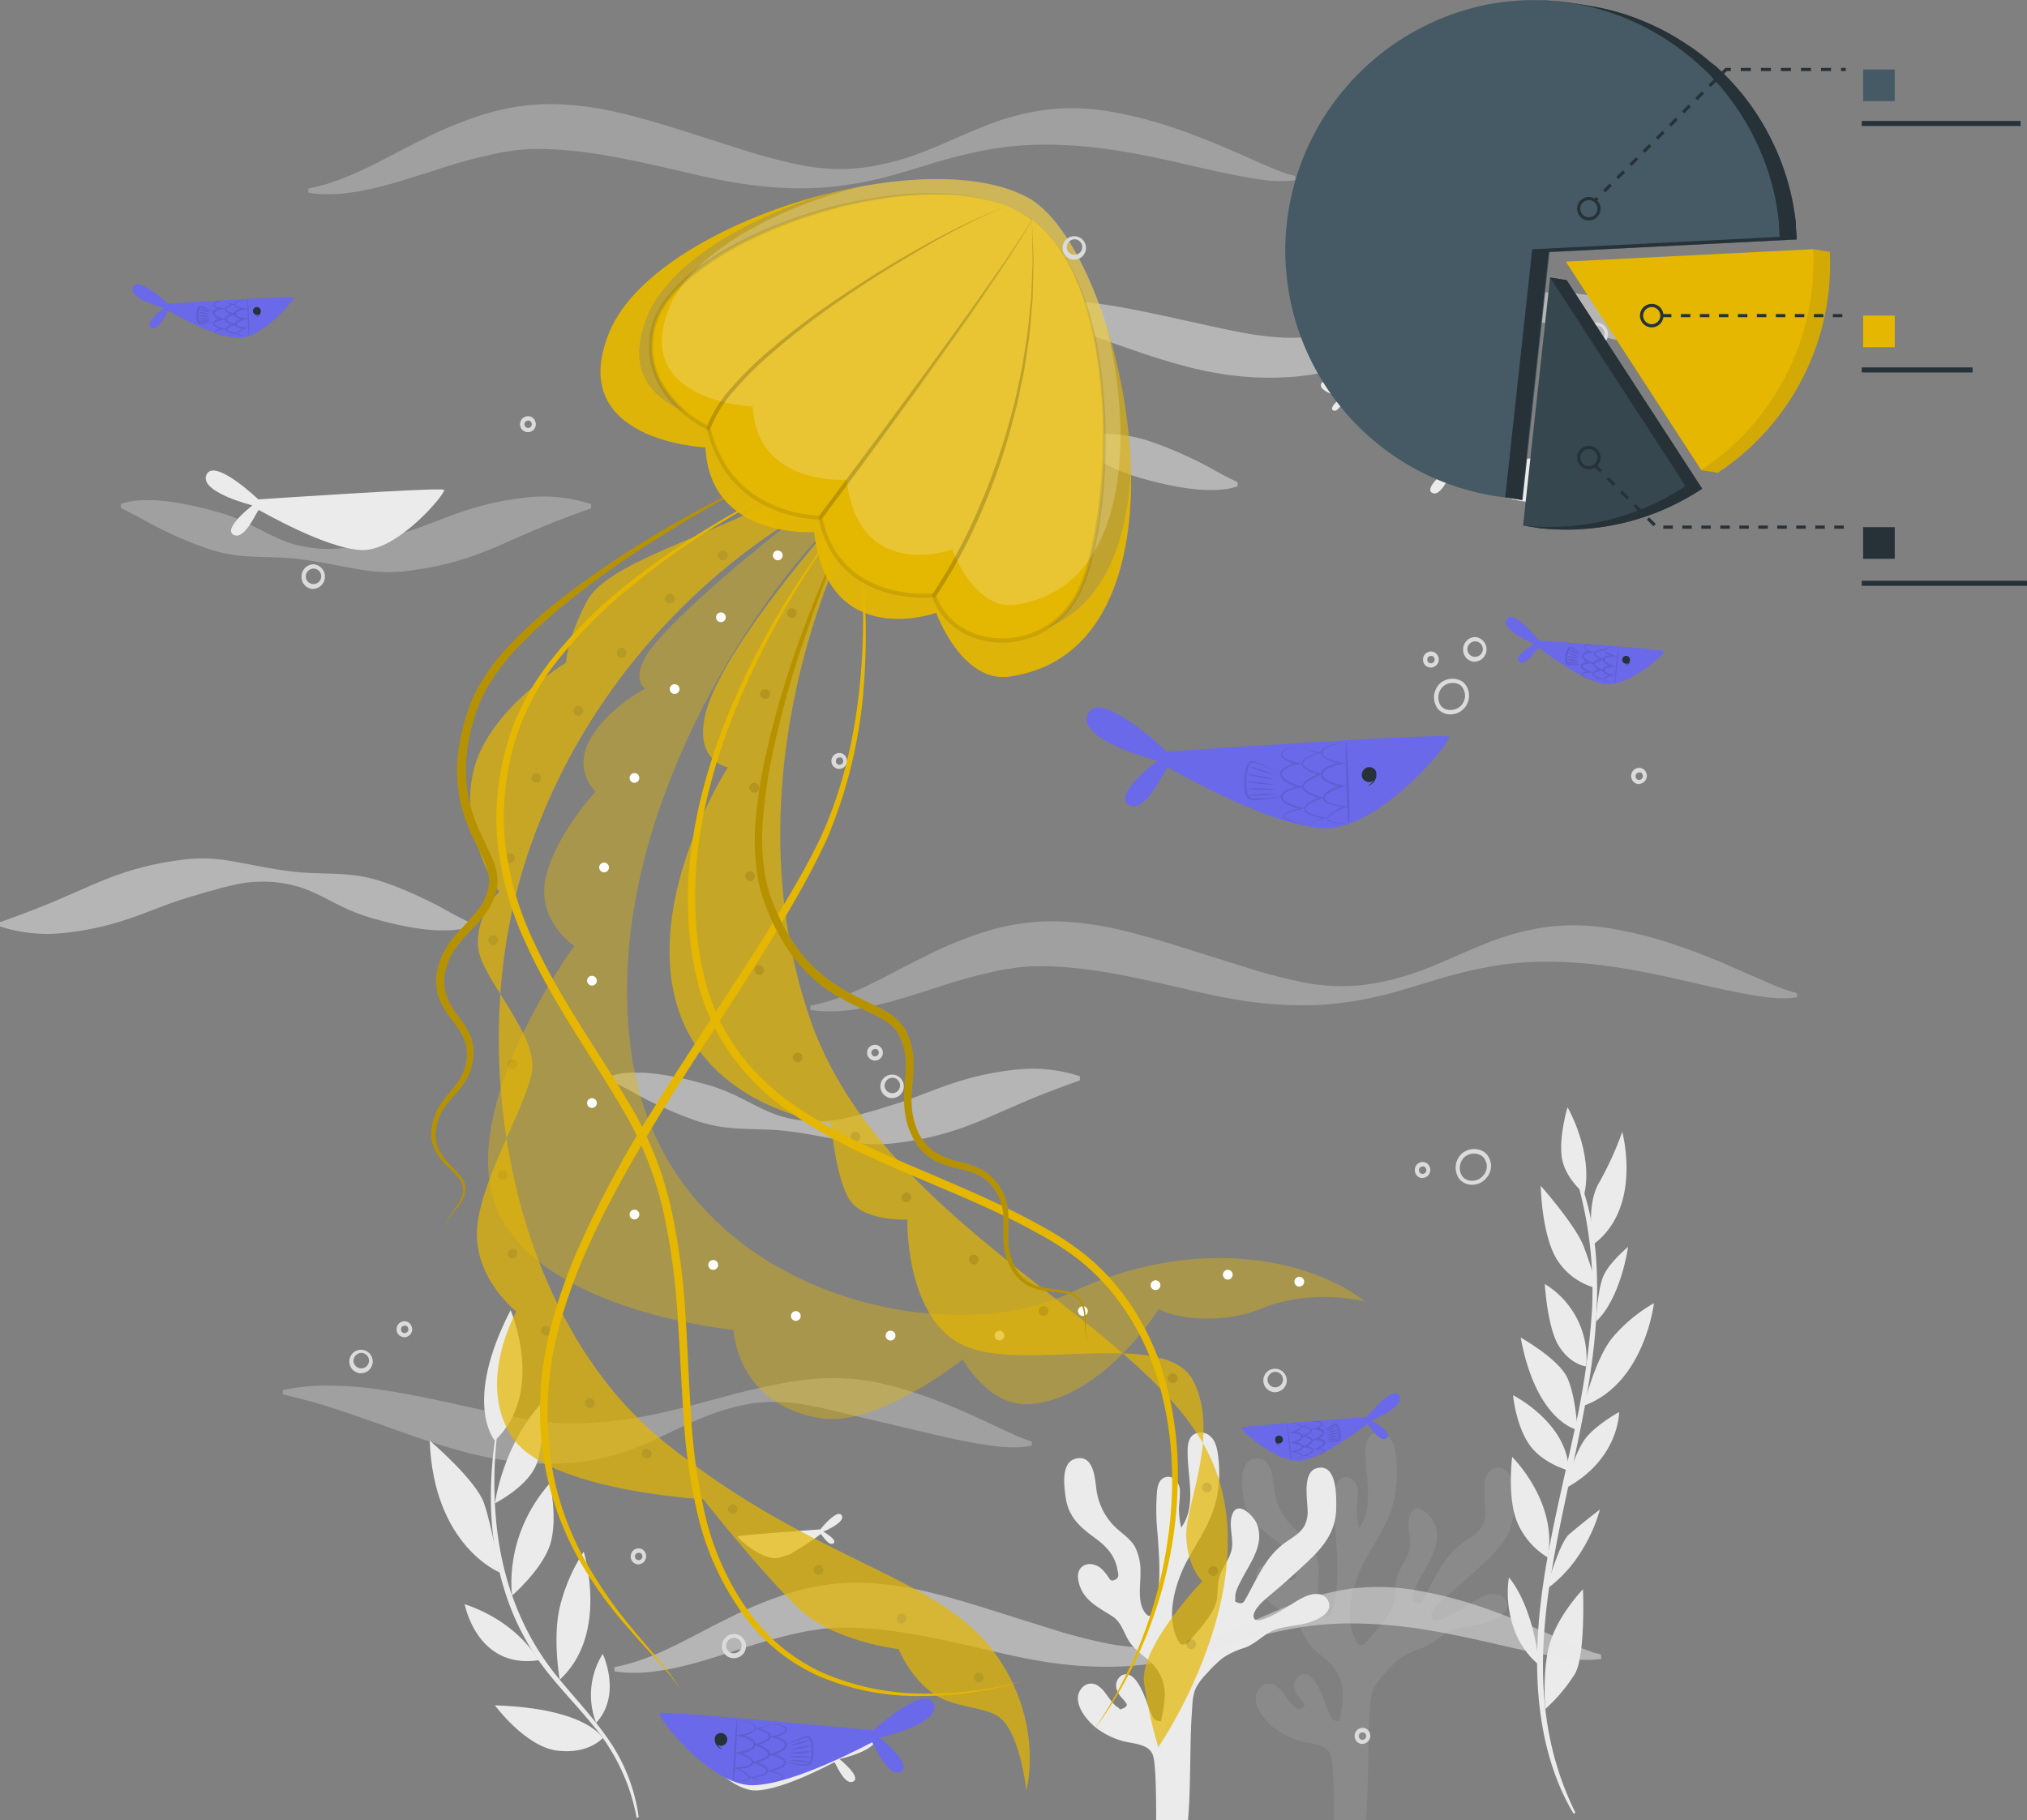 <svg xmlns="http://www.w3.org/2000/svg" width="481.62" height="432.504" viewBox="0 0 481.62 432.504"><rect x="0" y="0" width="481.62" height="432.504" fill="#808080" stroke="none"/><g id="Gruppe_200" data-name="Gruppe 200" transform="translate(-280 -3138.267)"><g id="Jellyfish-cuate" transform="translate(243.45 3125.801)"><g id="freepik--background-complete--inject-175"><path id="Pfad_1958" data-name="Pfad 1958" d="M181.14,425.86c-3.68-5.36-8.22-10.06-12.31-15.11-8.56-10.59-13.12-23.31-14.39-36.8a99.209,99.209,0,0,1,.43-22.19.145.145,0,0,0-.29,0c-2.07,12.65-2.09,25.67,1.66,38A60.6,60.6,0,0,0,164.5,407c3.76,5.33,8.4,9.94,12.56,15a47.84,47.84,0,0,1,10.73,22.25c.06.32.54.18.49-.14a42.19,42.19,0,0,0-7.14-18.25Z" fill="#ebebeb"></path><path id="Pfad_1959" data-name="Pfad 1959" d="M154.12,354.81s-7.73-8.79,3.75-31C157.87,323.79,166.26,343.29,154.12,354.81Z" fill="#ebebeb"></path><path id="Pfad_1960" data-name="Pfad 1960" d="M138.65,354.81s11,9.33,12.92,14.91,3.68,16.4,3.68,16.4S139.57,379.84,138.65,354.81Z" fill="#ebebeb"></path><path id="Pfad_1961" data-name="Pfad 1961" d="M154.14,369.71s1.81-13.83,11.24-24c0,0,.73,10.75-1.77,15.61S154.14,369.71,154.14,369.71Z" fill="#ebebeb"></path><path id="Pfad_1962" data-name="Pfad 1962" d="M158.24,391.62s-2.29-13.95,9-26.76c0,0,1.91,8.83,0,14.72S158.24,391.62,158.24,391.62Z" fill="#ebebeb"></path><path id="Pfad_1963" data-name="Pfad 1963" d="M164.5,407s-4.62-9-17.55-13.32C147,393.71,149.79,409.15,164.5,407Z" fill="#ebebeb"></path><path id="Pfad_1964" data-name="Pfad 1964" d="M169.54,411.61s-1.72-9.65,0-17.16a42.57,42.57,0,0,1,5.7-13.25S181.36,400.8,169.54,411.61Z" fill="#ebebeb"></path><path id="Pfad_1965" data-name="Pfad 1965" d="M179.76,425.5s-3.59-7.06-25.62-7.79c0,0,7.14,9.71,14.64,10.74S179.76,425.5,179.76,425.5Z" fill="#ebebeb"></path><path id="Pfad_1966" data-name="Pfad 1966" d="M178.19,421.88a18.46,18.46,0,0,1,1.57-16.39S184.39,415.16,178.19,421.88Z" fill="#ebebeb"></path><path id="Pfad_1967" data-name="Pfad 1967" d="M412.16,293.65a.351.351,0,0,0-.67.21,94.6,94.6,0,0,1,3.34,29.71,189,189,0,0,1-4.49,30.21c-4.17,19.48-9.57,39.12-8.41,59.22.6,10.52,3,21.16,8.41,30.3.17.3.58,0,.44-.28-18.82-38.29,2.9-78.47,5.06-117.7C416.41,314.82,415.85,303.6,412.16,293.65Z" fill="#ebebeb"></path><path id="Pfad_1968" data-name="Pfad 1968" d="M413,296.14s-4.82-3.83-5.41-8.93S409,275.59,409,275.59,415.18,286.19,413,296.14Z" fill="#ebebeb"></path><path id="Pfad_1969" data-name="Pfad 1969" d="M415.07,308.22s-1.8-9.21,1.4-14.65A77,77,0,0,0,422,281.43S426.93,299.5,415.07,308.22Z" fill="#ebebeb"></path><path id="Pfad_1970" data-name="Pfad 1970" d="M416,318.61a15.53,15.53,0,0,1-9.72-7.17c-3.46-6-3.65-17.19-3.65-17.19s8.19,9.27,10.15,14.26a90.614,90.614,0,0,1,3.22,10.1Z" fill="#ebebeb"></path><path id="Pfad_1971" data-name="Pfad 1971" d="M413.44,337.17a20.7,20.7,0,0,0-9.84-19.58s.59,10.55,3.45,14.92S413.44,337.17,413.44,337.17Z" fill="#ebebeb"></path><path id="Pfad_1972" data-name="Pfad 1972" d="M415.76,326.53s.34-7.47,1.72-10.76,5.91-7,5.91-7S421.73,320.91,415.76,326.53Z" fill="#ebebeb"></path><path id="Pfad_1973" data-name="Pfad 1973" d="M412.87,346.5s2.65-11,6.74-16.09a36.839,36.839,0,0,1,9.92-8.26S427.32,341.3,412.87,346.5Z" fill="#ebebeb"></path><path id="Pfad_1974" data-name="Pfad 1974" d="M411.35,352.27s-9.76-1.83-13.48-21.95c0,0,9.07,5.08,11.1,9.59S411.35,352.27,411.35,352.27Z" fill="#ebebeb"></path><path id="Pfad_1975" data-name="Pfad 1975" d="M408.35,366.22s2.36-8.9,5.12-12.2,7.78-6,7.78-6S421.38,359.29,408.35,366.22Z" fill="#ebebeb"></path><path id="Pfad_1976" data-name="Pfad 1976" d="M409.32,361.94s-6.54-1.7-9.63-6.52-3.63-11.4-3.63-11.4S409,350.5,409.32,361.94Z" fill="#ebebeb"></path><path id="Pfad_1977" data-name="Pfad 1977" d="M404.31,382.57a17.94,17.94,0,0,1-7.25-8.34c-2.45-5.8-1.22-15.55-1.22-15.55S406.76,369.36,404.31,382.57Z" fill="#ebebeb"></path><path id="Pfad_1978" data-name="Pfad 1978" d="M403.93,390.14s3.07-11,5.45-13.08,7.3-5.88,7.3-5.88S413.89,383.07,403.93,390.14Z" fill="#ebebeb"></path><path id="Pfad_1979" data-name="Pfad 1979" d="M402.24,408.13a19.57,19.57,0,0,1-6-8.7,25.44,25.44,0,0,1-1.17-12.1S400.69,393.34,402.24,408.13Z" fill="#ebebeb"></path><path id="Pfad_1980" data-name="Pfad 1980" d="M403.72,418.58s-.88-9.82,1.3-16.32,7.65-12.13,7.65-12.13.65,15.64-1.91,20.09a39.1,39.1,0,0,1-7.04,8.36Z" fill="#ebebeb"></path><path id="Pfad_1981" data-name="Pfad 1981" d="M344.32,385.2c.24,1.19.63,2.15-.53,2.67s-1.14-.14-1.93-1.13a9,9,0,0,0-1.52-1.69c-2.57-1.92-5.82-.68-5.29,2.74.72,4.72,4.48,6.45,8.05,8.72,2.52,1.6,2.79,4.45,4.52,6.65,1.32,1.7,3.15,2.88,4.71,4.34a10.4,10.4,0,0,1,3.25,8.44,26.51,26.51,0,0,1-.64,4.45c-.23,1.06.11,1.21-1,1s-1.18-1-1.59-1.82c-1-2.1-3.09-10.52-6.8-9.06a2.83,2.83,0,0,0-1.44,3.15,4.84,4.84,0,0,0,1,2,7.21,7.21,0,0,1,1,1.22c.84.73.45,1.33-1.16,1.81-.16-.18-.33-.35-.49-.52-1.21-.51-2.59-3-3.51-4a6.38,6.38,0,0,0-1.61-1.33,2.85,2.85,0,0,0-3.51.8c-2.63,3.1,1.08,7.62,3.54,9.51a18.811,18.811,0,0,0,5.75,2.92c2.49.81,6.71.6,7.67,3.59.78,2.42.72,12.42.74,15.31h7.55c.67-6.07.44-18.94.9-25,.16-2.12.1-4.44,1-6.4a15.21,15.21,0,0,1,2.78-3.65,28.6,28.6,0,0,1,3.59-3.46,19.381,19.381,0,0,1,5.28-2.45c2.83-1.08,4.67-3.55,7.64-4.43,2.73-.82,5.66-.8,8.34-1.83,1.46-.56,3.7-1.65,4-3.4s-1.23-2.92-2.78-3.06c-2.32-.22-4.82,1.58-6.68,2.72-1.05.65-2.09,1.33-3.19,1.91-.73.39-3.94,2.06-4.87,1.47-1.33-.83.45-3,1-3.61.36-.4.77-.77,1.17-1.14,1.14-1,2.36-2,3.54-3q3.42-3,6.69-6.07c4-3.81,6.74-7.22,6.79-13,0-2.63.18-10.39-4.58-9.21-3.85,1-2,8.34-2.24,11.05-.35,4-3,4.91-5.82,7a19.532,19.532,0,0,0-4.32,4.83c-1.46,2.2-2.61,4.6-3.89,6.91a6.7,6.7,0,0,1-.78,1.37c-.36,1.05-1.16,1.22-2.42.5,0-.25.06-.5.08-.74-.22-1.44.94-3.4,1.57-4.62,2.08-4,5.45-8.33,3.52-13.1-.79-1.93-4.58-5.68-5.84-2.19-1,2.84.6,6-.28,8.89-.76,2.45-2.58,4.33-3,6.93-.28,1.75,0,3.54-.58,5.25a14,14,0,0,1-2.25,4.07,48.631,48.631,0,0,1-3.23,3.94c-.43.48-1.08,1.5-1.67,1.78-1.24.58-1.74-.65-2.21-1.68-2.54-5.56-.1-13.45,2.62-18.43,2.89-5.28,6.19-9.72,7.13-15.84a31.109,31.109,0,0,0,.07-9.19c-.24-1.64-.6-3.39-2-4.46a3.22,3.22,0,0,0-3.89-.17c-1.27,1.12-1.27,3-1.27,4.54,0,5.79,2.11,12.57-1.54,17.57a21,21,0,0,1-.53-4.88,31.916,31.916,0,0,0,.23-4.14c-.17-1.65-1.39-3.37-3.25-3-1.51.28-2,1.83-2.16,3.16A52.723,52.723,0,0,0,353.9,377c.22,3.3.49,6.61.41,9.92a32.692,32.692,0,0,1-.56,5.59c-.33,1.7-1.23,6.24-3.2,2.7-1.38-2.51-.67-6.12-.72-8.86a12.87,12.87,0,0,0-1.35-6.29c-1.24-2.13-3.46-3.34-5.12-5.09a15.25,15.25,0,0,1-4-8.28c-.39-2.6-.57-8.67-5-7.52-3.47.92-2.71,6.34-2.39,8.88.63,4.88,3.29,7.25,7.08,10C341.61,379.86,343.67,382,344.32,385.2Z" fill="#ebebeb" opacity="0.1"></path><path id="Pfad_1982" data-name="Pfad 1982" d="M302,385.2c.24,1.19.63,2.15-.53,2.67s-1.14-.14-1.92-1.13a9.38,9.38,0,0,0-1.52-1.69c-2.58-1.92-5.83-.68-5.3,2.74.73,4.72,4.48,6.45,8.05,8.72,2.52,1.6,2.79,4.45,4.52,6.65,1.32,1.7,3.16,2.88,4.71,4.34a10.37,10.37,0,0,1,3.25,8.44,25.511,25.511,0,0,1-.63,4.45c-.23,1.06.11,1.21-1,1s-1.17-1-1.59-1.82c-1-2.1-3.09-10.52-6.8-9.06a2.84,2.84,0,0,0-1.44,3.15,5.08,5.08,0,0,0,1.05,2c.29.39.82.77,1,1.22.83.73.45,1.33-1.17,1.81-.16-.18-.32-.35-.49-.52-1.2-.51-2.59-3-3.51-4a6.05,6.05,0,0,0-1.61-1.33,2.86,2.86,0,0,0-3.51.8c-2.63,3.1,1.09,7.62,3.54,9.51a18.749,18.749,0,0,0,5.76,2.92c2.49.81,6.71.6,7.66,3.59.78,2.42.72,12.42.74,15.31h7.55c.67-6.07.44-18.94.9-25,.16-2.12.1-4.44,1-6.4a15.249,15.249,0,0,1,2.79-3.65,27.857,27.857,0,0,1,3.58-3.46A19.521,19.521,0,0,1,332.4,404c2.83-1.08,4.68-3.55,7.64-4.43,2.74-.82,5.66-.8,8.34-1.83,1.47-.56,3.71-1.65,4-3.4a2.789,2.789,0,0,0-2.78-3.06c-2.32-.22-4.81,1.58-6.67,2.72-1.05.65-2.1,1.33-3.2,1.91-.72.39-3.93,2.06-4.86,1.47-1.33-.83.44-3,1-3.61.36-.4.76-.77,1.16-1.14,1.14-1,2.37-2,3.54-3q3.42-3,6.7-6.07c4-3.81,6.73-7.22,6.78-13,0-2.63.18-10.39-4.58-9.21-3.85,1-2,8.34-2.24,11.05-.35,4-3,4.91-5.81,7a19.37,19.37,0,0,0-4.33,4.83c-1.46,2.2-2.61,4.6-3.88,6.91a7.25,7.25,0,0,1-.79,1.37c-.35,1.05-1.16,1.22-2.41.5a5.981,5.981,0,0,1,.08-.74c-.23-1.44.93-3.4,1.56-4.62,2.08-4,5.45-8.33,3.52-13.1-.79-1.93-4.57-5.68-5.84-2.19-1,2.84.6,6-.28,8.89-.75,2.45-2.57,4.33-3,6.93-.29,1.75-.06,3.54-.59,5.25a14,14,0,0,1-2.25,4.07,48.528,48.528,0,0,1-3.22,3.94c-.44.48-1.09,1.5-1.68,1.78-1.24.58-1.74-.65-2.21-1.68-2.54-5.56-.09-13.45,2.63-18.43,2.89-5.28,6.18-9.72,7.13-15.84a31.11,31.11,0,0,0,.07-9.19c-.24-1.64-.61-3.39-2-4.46a3.23,3.23,0,0,0-3.9-.17c-1.32,1.05-1.31,2.93-1.3,4.46.05,5.79,2.12,12.57-1.53,17.57a20.449,20.449,0,0,1-.53-4.88,33.786,33.786,0,0,0,.23-4.14c-.18-1.65-1.4-3.37-3.26-3-1.5.28-2,1.83-2.16,3.16a54.332,54.332,0,0,0,.11,10.28c.22,3.3.5,6.61.42,9.92a33.743,33.743,0,0,1-.57,5.59c-.33,1.7-1.22,6.24-3.19,2.7-1.39-2.51-.68-6.12-.73-8.86A12.76,12.76,0,0,0,306.2,380c-1.24-2.13-3.46-3.34-5.11-5.09a15.26,15.26,0,0,1-4-8.28c-.38-2.6-.57-8.67-5-7.52-3.46.92-2.71,6.34-2.38,8.88.63,4.88,3.29,7.25,7.07,10C299.33,379.86,301.39,382,302,385.2Z" fill="#ebebeb"></path><path id="Pfad_1983" data-name="Pfad 1983" d="M344.28,55.29a28,28,0,0,1-7.87-.12c-2.57-.33-5.08-.82-7.57-1.32-5-1-9.83-2.2-14.65-3.26s-9.6-2-14.34-2.66a110.691,110.691,0,0,0-14.09-1.09A79.612,79.612,0,0,0,271.45,48a120.374,120.374,0,0,0-14.54,3.66c-4.85,1.47-9.74,3-14.81,4a76.81,76.81,0,0,1-15.55,1.56A95.48,95.48,0,0,1,211,55.82c-5.08-.83-10-2.06-14.9-3.18-9.76-2.24-19.31-4.32-28.48-4.69-.57,0-1.16-.1-1.71-.07h-3.36l-1.69.14-1.7.14-1.7.27-1.72.25c-.57.1-1.14.23-1.71.35a132.4,132.4,0,0,0-14,3.85c-4.74,1.5-9.59,3.15-14.66,4.32s-10.41,1.9-15.56,1.06v-1c9.87-1.9,18.06-7.25,27.25-11.71a93.551,93.551,0,0,1,14.54-5.94,53.78,53.78,0,0,1,16.25-2.41,73.83,73.83,0,0,1,15.87,2.06c5.09,1.18,10,2.69,14.82,4.19L212.87,48A130.29,130.29,0,0,0,227,51.73a46.81,46.81,0,0,0,14.52.58,61,61,0,0,0,14.31-3.73c4.68-1.76,9.23-4,14.06-5.9a60.39,60.39,0,0,1,15.33-4.16,52.58,52.58,0,0,1,16,.62,98,98,0,0,1,15.08,4c4.86,1.66,9.56,3.61,14.17,5.64l6.86,3c1.14.49,2.28,1,3.43,1.41l1.74.62,1.78.48Z" fill="#ebebeb" opacity="0.3"></path><path id="Pfad_1984" data-name="Pfad 1984" d="M417,406.7a28.382,28.382,0,0,1-7.87-.13c-2.57-.32-5.09-.81-7.57-1.31-5-1-9.84-2.21-14.66-3.26s-9.59-2-14.33-2.66a110.852,110.852,0,0,0-14.1-1.09,78.666,78.666,0,0,0-14.3,1.14A119.084,119.084,0,0,0,329.63,403a152.8,152.8,0,0,1-14.81,4,75.917,75.917,0,0,1-15.54,1.55,93.112,93.112,0,0,1-15.53-1.37c-5.09-.82-10-2.05-14.9-3.17-9.76-2.24-19.31-4.33-28.48-4.7-.57,0-1.16-.09-1.72-.07H235.3l-1.7.15-1.69.14-1.71.27-1.71.25c-.57.09-1.14.23-1.72.34a138.1,138.1,0,0,0-14,3.85c-4.73,1.51-9.58,3.16-14.66,4.32s-10.4,1.91-15.55,1.07v-1c9.86-1.9,18-7.25,27.25-11.71a92.473,92.473,0,0,1,14.53-5.94,53.23,53.23,0,0,1,16.26-2.41,73.912,73.912,0,0,1,15.87,2.06c5.09,1.18,10,2.69,14.82,4.19l14.28,4.48a130.287,130.287,0,0,0,14.17,3.73,46.76,46.76,0,0,0,14.51.58A61.23,61.23,0,0,0,328.59,400c4.68-1.76,9.24-4,14.07-5.9A60.29,60.29,0,0,1,358,389.92a52.578,52.578,0,0,1,16,.63,97.8,97.8,0,0,1,15,3.95c4.87,1.66,9.57,3.61,14.17,5.65l6.87,3c1.14.49,2.28,1,3.43,1.4l1.74.63c.58.15,1.17.3,1.78.48Z" fill="#ebebeb" opacity="0.5"></path><path id="Pfad_1985" data-name="Pfad 1985" d="M463.53,249.47a27.93,27.93,0,0,1-7.86-.13c-2.57-.32-5.09-.81-7.58-1.31-5-1-9.83-2.2-14.65-3.26s-9.6-2-14.34-2.66A110.688,110.688,0,0,0,405,241a78.6,78.6,0,0,0-14.3,1.14,118.681,118.681,0,0,0-14.55,3.66c-4.85,1.46-9.74,3-14.81,4a76.708,76.708,0,0,1-15.54,1.56A94.409,94.409,0,0,1,330.27,250c-5.08-.82-10-2.05-14.9-3.17-9.75-2.24-19.31-4.32-28.48-4.69-.57,0-1.16-.1-1.71-.07h-3.36l-1.69.14-1.7.14-1.7.27-1.71.25c-.57.09-1.15.23-1.72.35a132.4,132.4,0,0,0-14,3.85c-4.74,1.5-9.58,3.15-14.66,4.31s-10.41,1.91-15.55,1.07v-1c9.86-1.9,18-7.25,27.24-11.71a94,94,0,0,1,14.54-5.94,53.21,53.21,0,0,1,16.25-2.41A74,74,0,0,1,303,233.51c5.09,1.18,10,2.69,14.81,4.19l14.28,4.48a130.284,130.284,0,0,0,14.17,3.73,46.81,46.81,0,0,0,14.52.58,61.36,61.36,0,0,0,14.31-3.73c4.68-1.76,9.24-4,14.06-5.9a60.93,60.93,0,0,1,15.33-4.17,53,53,0,0,1,16,.63,97.824,97.824,0,0,1,15.07,4c4.86,1.65,9.57,3.6,14.17,5.64l6.86,3c1.14.49,2.28,1,3.44,1.41l1.74.62c.58.15,1.17.3,1.77.48Z" fill="#ebebeb" opacity="0.3"></path><path id="Pfad_1986" data-name="Pfad 1986" d="M452.82,98a22.34,22.34,0,0,1-6,.34c-1-.05-2-.15-3-.27s-1.94-.26-2.9-.41c-3.85-.61-7.59-1.45-11.26-2.29l-21.59-5.06c-3.54-.91-7.08-1.71-10.72-2.28a40.81,40.81,0,0,0-11,0,51.9,51.9,0,0,0-10.79,3c-3.52,1.33-6.93,3.06-10.44,4.7-1.75.84-3.54,1.65-5.37,2.41l-2.78,1.09-2.87.93a51.881,51.881,0,0,1-12.1,1.95,67.93,67.93,0,0,1-12.21-.39c-2-.19-3.95-.58-5.92-.91-1-.18-1.92-.43-2.88-.63s-1.93-.42-2.86-.7c-7.55-2-14.68-4.64-21.75-7.14-3.53-1.27-7.06-2.46-10.62-3.62s-7.19-2.06-11-3v-1a52,52,0,0,1,11.75-1,87.521,87.521,0,0,1,11.71,1c7.71,1.12,15.15,2.87,22.38,4.44,3.62.81,7.18,1.6,10.7,2.26a72,72,0,0,0,10.52,1.3,95,95,0,0,0,21.48-2.25c7.43-1.5,14.81-3.83,22.37-5.65,3.8-.87,7.65-1.71,11.63-2.3a59.411,59.411,0,0,1,12-.45l1.5.1,1.47.2c1,.12,2,.28,2.94.45,1.93.4,3.86.81,5.73,1.38a104.413,104.413,0,0,1,11,3.75c3.58,1.41,7.06,3,10.49,4.59q2.56,1.23,5.12,2.39c.43.19.85.4,1.28.6l1.29.52c.87.4,1.72.62,2.65,1Z" fill="#ebebeb" opacity="0.5"></path><path id="Pfad_1987" data-name="Pfad 1987" d="M281.71,356a22.339,22.339,0,0,1-6,.34,25.334,25.334,0,0,1-3-.27c-1-.12-1.94-.26-2.9-.4-3.85-.61-7.59-1.45-11.26-2.3L237,348.29c-3.54-.9-7.08-1.7-10.72-2.27a40.4,40.4,0,0,0-11-.06,51.9,51.9,0,0,0-10.79,3c-3.52,1.34-6.93,3.06-10.44,4.71-1.75.84-3.54,1.65-5.37,2.4l-2.78,1.1-2.87.92a51.369,51.369,0,0,1-12.07,2.08,67,67,0,0,1-12.21-.39c-2-.18-3.95-.58-5.92-.91-1-.17-1.92-.42-2.88-.63s-1.92-.42-2.86-.69c-7.54-2-14.68-4.65-21.75-7.15-3.53-1.27-7.06-2.46-10.62-3.61s-7.19-2.06-11-3v-1a51.411,51.411,0,0,1,11.75-1.05,85.773,85.773,0,0,1,11.71,1c7.71,1.11,15.15,2.86,22.38,4.44,3.62.81,7.18,1.6,10.7,2.25a72,72,0,0,0,10.52,1.3,94.37,94.37,0,0,0,21.48-2.24c7.43-1.51,14.81-3.84,22.37-5.66,3.8-.86,7.65-1.71,11.63-2.29a58.69,58.69,0,0,1,12-.45l1.5.1,1.47.19c1,.13,2,.29,2.94.45,1.93.4,3.86.82,5.73,1.38a106.728,106.728,0,0,1,11,3.75c3.58,1.42,7.06,3,10.49,4.6,1.71.81,3.42,1.62,5.12,2.39.43.18.85.39,1.28.6l1.29.52c.87.4,1.72.61,2.65,1Z" fill="#ebebeb" opacity="0.3"></path><path id="Pfad_1988" data-name="Pfad 1988" d="M65.27,132.23a18.116,18.116,0,0,1,1.93-.55,20.168,20.168,0,0,1,2-.26,18.352,18.352,0,0,1,1.94-.09h1.92a53.191,53.191,0,0,1,7.37.93c2.4.46,4.72,1,7,1.66a42.691,42.691,0,0,1,6.69,2.32c4.31,1.93,8.47,4.66,13.08,5.77a30.49,30.49,0,0,0,14,.16l3.38-.81c1.11-.34,2.2-.67,3.29-.94s2.16-.67,3.25-.94l3.22-1c4.28-1.43,8.47-3.29,13-4.74a69.82,69.82,0,0,1,14.55-3.08,36.26,36.26,0,0,1,15.11,1.6v1c-4.74,1.72-9.06,3.31-13.29,5.12l-6.34,2.75c-2.12,1-4.29,1.87-6.52,2.74a71.081,71.081,0,0,1-14.36,3.83c-1.27.18-2.53.38-3.79.53s-2.57.17-3.85.2a38.049,38.049,0,0,1-3.85-.22c-1.27-.1-2.55-.35-3.8-.54-5-.93-9.75-1.94-14.6-2.46s-10-.18-14.83-.92a34.188,34.188,0,0,1-7.05-1.86c-2.29-.8-4.51-1.73-6.68-2.71s-4.3-2.05-6.39-3.18-4.12-2.27-6.37-3.31Z" fill="#ebebeb" opacity="0.3"></path><path id="Pfad_1989" data-name="Pfad 1989" d="M330.65,128c-.61.21-1.26.39-1.93.55a14.376,14.376,0,0,1-2,.26,18.343,18.343,0,0,1-1.94.09h-1.92a53.187,53.187,0,0,1-7.37-.93c-2.4-.46-4.72-1-7-1.66a42.69,42.69,0,0,1-6.69-2.32c-4.31-1.93-8.47-4.66-13.08-5.77a30.49,30.49,0,0,0-14-.16l-3.38.81c-1.11.34-2.2.66-3.29.94s-2.16.67-3.25.94l-3.22,1c-4.28,1.43-8.47,3.29-13,4.73a69.19,69.19,0,0,1-14.55,3.09,36.26,36.26,0,0,1-15.1-1.57v-1c4.74-1.72,9.06-3.31,13.29-5.12l6.34-2.75c2.12-1,4.29-1.88,6.52-2.74a71.081,71.081,0,0,1,14.36-3.83c1.27-.18,2.53-.39,3.79-.53s2.57-.17,3.85-.2,2.58.12,3.85.21,2.55.36,3.8.54c5,.93,9.75,2,14.6,2.47s9.95.18,14.83.92a34.189,34.189,0,0,1,7,1.86c2.29.8,4.51,1.73,6.68,2.71s4.3,2,6.39,3.18,4.12,2.27,6.37,3.31Z" fill="#ebebeb" opacity="0.5"></path><path id="Pfad_1990" data-name="Pfad 1990" d="M148.19,232.66c-.61.21-1.26.38-1.93.55a13.176,13.176,0,0,1-1.95.25,16,16,0,0,1-1.94.09h-1.93a51.762,51.762,0,0,1-7.36-.93c-2.4-.45-4.72-1-7-1.65a43.78,43.78,0,0,1-6.69-2.33c-4.31-1.92-8.47-4.66-13.08-5.77a30.63,30.63,0,0,0-14-.16L89,223.5c-1.11.33-2.2.66-3.29.93s-2.16.67-3.25.94l-3.22,1c-4.28,1.42-8.47,3.28-13,4.73a69.179,69.179,0,0,1-14.55,3.08,36.261,36.261,0,0,1-15.14-1.56v-1c4.74-1.71,9.06-3.3,13.29-5.12l6.34-2.75c2.12-.95,4.29-1.87,6.52-2.73A71.092,71.092,0,0,1,77,217.18c1.27-.17,2.52-.38,3.79-.52s2.57-.18,3.85-.21a38.044,38.044,0,0,1,3.85.22c1.27.1,2.55.36,3.8.54,5,.93,9.75,1.95,14.6,2.46s9.95.18,14.83.93a34.169,34.169,0,0,1,7,1.85c2.29.8,4.51,1.73,6.68,2.72s4.3,2,6.39,3.17,4.12,2.28,6.37,3.32Z" fill="#ebebeb" opacity="0.5"></path><path id="Pfad_1991" data-name="Pfad 1991" d="M181.36,268.25c.62-.21,1.27-.38,1.93-.55a14.383,14.383,0,0,1,2-.26,16.005,16.005,0,0,1,1.94-.08h1.92a53.38,53.38,0,0,1,7.37.94q3.585.675,7,1.65a43,43,0,0,1,6.69,2.33c4.31,1.92,8.48,4.65,13.09,5.77a30.62,30.62,0,0,0,14,.16l3.38-.82c1.1-.34,2.2-.66,3.29-.93s2.16-.67,3.24-1l3.23-1c4.28-1.43,8.47-3.28,13-4.73a69.869,69.869,0,0,1,14.54-3.09,36.331,36.331,0,0,1,15.15,1.57v1c-4.75,1.71-9.06,3.3-13.29,5.12l-6.34,2.75c-2.13.95-4.29,1.87-6.52,2.73a71.271,71.271,0,0,1-14.36,3.84c-1.27.17-2.53.38-3.8.52s-2.56.18-3.84.21a38.049,38.049,0,0,1-3.85-.22c-1.27-.1-2.55-.36-3.8-.54-5-.93-9.75-1.95-14.6-2.46s-9.95-.19-14.83-.93a34.269,34.269,0,0,1-7.06-1.85c-2.28-.8-4.5-1.73-6.67-2.72s-4.3-2-6.4-3.18-4.11-2.27-6.37-3.31Z" fill="#ebebeb" opacity="0.5"></path><path id="Pfad_1992" data-name="Pfad 1992" d="M211.87,377.58c.23-.33,19.59-1.68,19.59-1.68s4-5,5.07-3.34-4.36,3.87-4.36,3.87,3.52,2,2.4,2.79-2.89-2.29-3-2.22a52.892,52.892,0,0,1-6.67,4.36.25.25,0,0,1-.13.15,2.851,2.851,0,0,1-.74.37c-.25.09-.51.17-.77.24a1.58,1.58,0,0,0-.37.14h0a8.381,8.381,0,0,1-1.46.42C217.6,383.37,211.64,377.91,211.87,377.58Z" fill="#ebebeb"></path><path id="Pfad_1993" data-name="Pfad 1993" d="M244.43,425.16c1.33,3.16-8.42,5.31-8.42,5.31s5.38,4.33,3.24,5.36-4.21-4.67-4.46-4.59-12.11,6.61-18.68,6.7S201,427.16,201.52,426.68,235,429.36,235,429.36,243.1,422,244.43,425.16Z" fill="#ebebeb"></path><path id="Pfad_1994" data-name="Pfad 1994" d="M371.69,118.94c-1.33,3.16,8.42,5.31,8.42,5.31s-5.37,4.33-3.24,5.36,4.22-4.67,4.47-4.59,12.1,6.61,18.67,6.7,15.07-10.78,14.59-11.26-33.44,2.68-33.44,2.68S373,115.78,371.69,118.94Z" fill="#ebebeb"></path><path id="Pfad_1995" data-name="Pfad 1995" d="M142.05,128.86c.62.66-11,14.69-19.62,14.32s-24-9.4-24.37-9.51-3.29,7.33-6,5.89,4.46-7,4.46-7-12.77-3.18-10.91-7.29,12.33,5.87,12.33,5.87S141.44,128.2,142.05,128.86Z" fill="#ebebeb"></path><path id="Pfad_1996" data-name="Pfad 1996" d="M375.58,105.31c.27.3-4.89,6.52-8.74,6.35a9.911,9.911,0,0,1-1.51-.21l-.48-.12a.38.38,0,0,0,.1,0l-.8-.14a3.76,3.76,0,0,1-.78-.26.5.5,0,0,1-.16-.14,52.15,52.15,0,0,1-7.19-3.41c-.15,0-1.47,3.25-2.7,2.61s2-3.08,2-3.08-5.68-1.43-4.84-3.26,5.47,2.62,5.47,2.62S375.3,105,375.58,105.31Z" fill="#ebebeb"></path></g><g id="freepik--Jellyfish--inject-175"><g id="Gruppe_62" data-name="Gruppe 62" opacity="0.7"><path id="Pfad_1997" data-name="Pfad 1997" d="M229.14,133.56s-49.36,24.7-68.1,84.69c-14.2,45.45-3.09,107.43,33.41,136.93s66.25,31.41,79.61,51.74c10.54,16,6.35,31,6.35,31s-1.54-14.65-7-17.79c-3.6-2.08-10.33-2-14.73-4.95-5.84-3.88-8.63-10.83-8.63-10.83s-15.38-1.79-23.52-9.48c-8.88-8.39-22.89-26.13-22.89-26.13s-37.29-2-45.59-15,1.19-29.61,1.19-29.61-9.64-7.51-9.37-18.82,11-28.53,13-37.69-12.18-22.56-12.73-30.21,5-13,5-13-9.63-14.07-6.09-28.78,22-25.68,22-25.68.2-5.68,5-14.71,28.34-15,47.66-25.39Z" fill="#e5b700"></path><g id="Gruppe_61" data-name="Gruppe 61" opacity="0.1"><circle id="Ellipse_98" data-name="Ellipse 98" cx="1.16" cy="1.16" r="1.16" transform="translate(267.96 409.92)"></circle><circle id="Ellipse_99" data-name="Ellipse 99" cx="1.16" cy="1.16" r="1.16" transform="translate(249.6 395.92)"></circle><path id="Pfad_1998" data-name="Pfad 1998" d="M232.2,385.56a1.16,1.16,0,1,1-.336-.827A1.16,1.16,0,0,1,232.2,385.56Z"></path><circle id="Ellipse_100" data-name="Ellipse 100" cx="1.16" cy="1.16" r="1.16" transform="translate(189.05 356.75)"></circle><circle id="Ellipse_101" data-name="Ellipse 101" cx="1.16" cy="1.16" r="1.16" transform="translate(165.08 327.52)"></circle><circle id="Ellipse_102" data-name="Ellipse 102" cx="1.16" cy="1.16" r="1.16" transform="translate(157.18 264.2)"></circle><circle id="Ellipse_103" data-name="Ellipse 103" cx="1.16" cy="1.16" r="1.16" transform="translate(152.55 234.74)"></circle><circle id="Ellipse_104" data-name="Ellipse 104" cx="1.16" cy="1.16" r="1.16" transform="translate(156.58 215.26)"></circle><path id="Pfad_1999" data-name="Pfad 1999" d="M175.15,181.36A1.17,1.17,0,1,1,174,180.2a1.17,1.17,0,0,1,1.15,1.16Z"></path><circle id="Ellipse_105" data-name="Ellipse 105" cx="1.16" cy="1.16" r="1.16" transform="translate(194.52 153.55)"></circle><circle id="Ellipse_106" data-name="Ellipse 106" cx="1.16" cy="1.16" r="1.16" transform="translate(220.19 133.6)"></circle><path id="Pfad_2000" data-name="Pfad 2000" d="M165.11,197.33a1.17,1.17,0,1,1-1.17-1.17A1.17,1.17,0,0,1,165.11,197.33Z"></path><circle id="Ellipse_107" data-name="Ellipse 107" cx="1.16" cy="1.16" r="1.16" transform="translate(183.08 166.4)"></circle><circle id="Ellipse_108" data-name="Ellipse 108" cx="1.16" cy="1.16" r="1.16" transform="translate(207.13 143.29)"></circle><circle id="Ellipse_109" data-name="Ellipse 109" cx="1.16" cy="1.16" r="1.16" transform="translate(157.18 309.23)"></circle><path id="Pfad_2001" data-name="Pfad 2001" d="M157.18,291.6a1.17,1.17,0,1,1-1.165-1.062,1.17,1.17,0,0,1,1.165,1.062Z"></path><circle id="Ellipse_110" data-name="Ellipse 110" cx="1.16" cy="1.16" r="1.16" transform="translate(175.54 344.76)"></circle><circle id="Ellipse_111" data-name="Ellipse 111" cx="1.16" cy="1.16" r="1.16" transform="translate(209.51 369.91)"></circle></g></g><path id="Pfad_2002" data-name="Pfad 2002" d="M237.59,133.7c-17.87,15.63-59.18,72.59-51,129.27s74,71.08,103.92,56.86,57.35-8.24,70.39,1.92c0,0-12.66-3.29-24.59,1.66-8.92,3.71-19.95,2.66-24.45.13,0,0-13,21.07-30.43,22.6-9.91.86-16.14-10.64-16.14-10.64s-20.32,16.21-33.8,14c-20.17-3.36-20.63-21-20.63-21S166,324.34,155,300.57s18-63.32,18-63.32-8.86-5.83-6.86-15.88,11.93-20.8,11.93-20.8-5.6-5.13-1.17-12.67,13-11.78,13-11.78-3.38-1.88.29-8,21.09-21.81,42.38-37.87Z" fill="#e5b700" opacity="0.4"></path><circle id="Ellipse_112" data-name="Ellipse 112" cx="1.16" cy="1.16" r="1.16" transform="translate(220.19 143.29)" fill="#fff"></circle><circle id="Ellipse_113" data-name="Ellipse 113" cx="1.16" cy="1.16" r="1.16" transform="translate(206.68 157.99)" fill="#fff"></circle><circle id="Ellipse_114" data-name="Ellipse 114" cx="1.16" cy="1.16" r="1.16" transform="translate(195.68 175.05)" fill="#fff"></circle><circle id="Ellipse_115" data-name="Ellipse 115" cx="1.16" cy="1.16" r="1.16" transform="translate(178.92 217.45)" fill="#fff"></circle><circle id="Ellipse_116" data-name="Ellipse 116" cx="1.16" cy="1.16" r="1.16" transform="translate(176.04 273.43)" fill="#fff"></circle><path id="Pfad_2003" data-name="Pfad 2003" d="M207.18,313.05a1.17,1.17,0,1,1-1.16-1.16,1.17,1.17,0,0,1,1.16,1.16Z" fill="#fff"></path><circle id="Ellipse_117" data-name="Ellipse 117" cx="1.16" cy="1.16" r="1.16" transform="translate(186.14 196.17)" fill="#fff"></circle><circle id="Ellipse_118" data-name="Ellipse 118" cx="1.16" cy="1.16" r="1.16" transform="translate(176.04 244.35)" fill="#fff"></circle><circle id="Ellipse_119" data-name="Ellipse 119" cx="1.16" cy="1.16" r="1.16" transform="translate(186.14 299.92)" fill="#fff"></circle><circle id="Ellipse_120" data-name="Ellipse 120" cx="1.16" cy="1.16" r="1.16" transform="translate(224.48 324.03)" fill="#fff"></circle><circle id="Ellipse_121" data-name="Ellipse 121" cx="1.16" cy="1.16" r="1.16" transform="translate(272.86 328.68)" fill="#fff"></circle><circle id="Ellipse_122" data-name="Ellipse 122" cx="1.16" cy="1.16" r="1.16" transform="translate(309.94 316.71)" fill="#fff"></circle><path id="Pfad_2004" data-name="Pfad 2004" d="M249.32,329.84a1.17,1.17,0,1,1-1.16-1.16,1.17,1.17,0,0,1,1.16,1.16Z" fill="#fff"></path><circle id="Ellipse_123" data-name="Ellipse 123" cx="1.16" cy="1.16" r="1.16" transform="translate(292.69 322.86)" fill="#fff"></circle><circle id="Ellipse_124" data-name="Ellipse 124" cx="1.16" cy="1.16" r="1.16" transform="translate(327.12 314.22)" fill="#fff"></circle><circle id="Ellipse_125" data-name="Ellipse 125" cx="1.16" cy="1.16" r="1.16" transform="translate(344.11 315.88)" fill="#fff"></circle><path id="Pfad_2005" data-name="Pfad 2005" d="M239.56,136.81c-10.2,19.33-27.15,68.08-10.83,116.93S305.31,325,322.65,355.9s-10.9,71.78-10.9,71.78a108.678,108.678,0,0,1-3.35-15.24c-1.26-8.56,13.82-24.22,13.82-24.22s-3.62-3.36-3.82-10.78,8.1-24.24,1.66-36.86-40.06-1.91-54.32-8.31-13.59-30-13.59-30-9.23.46-13.07-3.84S234,279.38,234,279.38s-29.81-3.09-36.83-28.88,12.34-55.7,12.34-55.7-7.78-1.24-5.49-12c3.31-15.52,30-45.38,30-45.38Z" fill="#e5b700" opacity="0.7"></path><g id="Gruppe_63" data-name="Gruppe 63" opacity="0.1"><circle id="Ellipse_126" data-name="Ellipse 126" cx="1.16" cy="1.16" r="1.16" transform="translate(233.12 139.71)"></circle><circle id="Ellipse_127" data-name="Ellipse 127" cx="1.16" cy="1.16" r="1.16" transform="translate(223.54 156.98)"></circle><path id="Pfad_2006" data-name="Pfad 2006" d="M219.49,177.37a1.17,1.17,0,1,1-1.16-1.16,1.17,1.17,0,0,1,1.16,1.16Z"></path><circle id="Ellipse_128" data-name="Ellipse 128" cx="1.16" cy="1.16" r="1.16" transform="translate(213.61 219.53)"></circle><circle id="Ellipse_129" data-name="Ellipse 129" cx="1.16" cy="1.16" r="1.16" transform="translate(224.91 262.59)"></circle><path id="Pfad_2007" data-name="Pfad 2007" d="M253.09,297a1.16,1.16,0,1,1-.34-.83A1.17,1.17,0,0,1,253.09,297Z"></path><circle id="Ellipse_130" data-name="Ellipse 130" cx="1.16" cy="1.16" r="1.16" transform="translate(283.34 322.86)"></circle><path id="Pfad_2008" data-name="Pfad 2008" d="M216.94,199.65a1.17,1.17,0,1,1-1.16-1.16,1.17,1.17,0,0,1,1.16,1.16Z"></path><circle id="Ellipse_131" data-name="Ellipse 131" cx="1.16" cy="1.16" r="1.16" transform="translate(215.78 241.81)"></circle><circle id="Ellipse_132" data-name="Ellipse 132" cx="1.16" cy="1.16" r="1.16" transform="translate(238.64 281.43)"></circle><circle id="Ellipse_133" data-name="Ellipse 133" cx="1.16" cy="1.16" r="1.16" transform="translate(266.79 310.64)"></circle><circle id="Ellipse_134" data-name="Ellipse 134" cx="1.16" cy="1.16" r="1.16" transform="translate(314.03 338.83)"></circle><path id="Pfad_2009" data-name="Pfad 2009" d="M324.48,365.94a1.16,1.16,0,1,1-1.16-1.16,1.16,1.16,0,0,1,1.16,1.16Z"></path><circle id="Ellipse_135" data-name="Ellipse 135" cx="1.16" cy="1.16" r="1.16" transform="translate(323.66 384.65)"></circle><path id="Pfad_2010" data-name="Pfad 2010" d="M320.74,403.19a1.16,1.16,0,1,1-.336-.827,1.16,1.16,0,0,1,.336.827Z"></path></g><path id="Pfad_2011" data-name="Pfad 2011" d="M238.71,133.7c-2.33,2.94-4.52,6-6.64,9.08s-4.16,6.24-6.12,9.43A204.6,204.6,0,0,0,215.28,172c-6.36,13.52-11.2,27.88-12.93,42.7a90.92,90.92,0,0,0,.1,22.24,70.06,70.06,0,0,0,2.32,10.85,48.86,48.86,0,0,0,4.36,10.13,52.73,52.73,0,0,0,14.8,16.22,111.2,111.2,0,0,0,19.35,11c13.55,6.29,27.76,11.42,41,18.84a71.842,71.842,0,0,1,9.55,6.2c1.5,1.19,2.93,2.46,4.3,3.79a52.886,52.886,0,0,1,3.86,4.21,59.86,59.86,0,0,1,10.74,20,80.509,80.509,0,0,1,3.65,22.35,100.579,100.579,0,0,1-2,22.51,107,107,0,0,1-6.86,21.49A97.549,97.549,0,0,1,296.14,424a105.44,105.44,0,0,0,17.13-41.15c2.75-14.63,2.54-30-2.15-44.15a60.11,60.11,0,0,0-10.56-19.37q-1.79-2.11-3.76-4.06c-1.33-1.27-2.71-2.49-4.16-3.63a71.179,71.179,0,0,0-9.34-6c-13-7.28-27.22-12.28-40.88-18.64a112.748,112.748,0,0,1-19.65-11.32,54.621,54.621,0,0,1-15.26-16.86A51.62,51.62,0,0,1,203,248.3a72.189,72.189,0,0,1-2.33-11.15,88.589,88.589,0,0,1,.1-22.66c1.95-15,7-29.44,13.59-42.94a201.377,201.377,0,0,1,11.11-19.62,178,178,0,0,1,13.24-18.23Z" fill="#e5b700"></path><path id="Pfad_2012" data-name="Pfad 2012" d="M227.38,126c-3.65,1.72-7.22,3.61-10.75,5.57s-7,4-10.43,6.14a185,185,0,0,0-19.64,14.06,113,113,0,0,0-17,17,57.084,57.084,0,0,0-11,21.05,62.46,62.46,0,0,0-1.91,23.67,74.811,74.811,0,0,0,6.77,22.86c6.74,14.58,16.52,27.52,24.54,41.67A85.419,85.419,0,0,1,196.3,301a163,163,0,0,1,3.13,24.15c.54,8.08.78,16.15,1.35,24.18a135.541,135.541,0,0,0,3.47,23.79,64.58,64.58,0,0,0,9.75,21.7,45,45,0,0,0,8,8.82A44.208,44.208,0,0,0,232.11,410a60.261,60.261,0,0,0,23.37,4.91,85.2,85.2,0,0,0,12-.61,81.349,81.349,0,0,0,11.93-2.3,84.559,84.559,0,0,1-23.94,3.5,59.81,59.81,0,0,1-23.82-4.5,44.53,44.53,0,0,1-18.81-15.3,65.87,65.87,0,0,1-10.23-22.13A132.809,132.809,0,0,1,199,349.46c-.6-8.08-.87-16.16-1.44-24.19a161.2,161.2,0,0,0-3.17-23.85,84.64,84.64,0,0,0-8.23-22.4c-7.84-14-17.64-27-24.44-41.87a76.83,76.83,0,0,1-6.84-23.44,60.519,60.519,0,0,1-.14-12.26,66.419,66.419,0,0,1,2.27-12c2.13-7.95,6.42-15.14,11.52-21.44a114.48,114.48,0,0,1,17.4-17,186.454,186.454,0,0,1,20-13.74A199.124,199.124,0,0,1,227.38,126Z" fill="#e5b700"></path><path id="Pfad_2013" data-name="Pfad 2013" d="M240,136.74a138.344,138.344,0,0,1,2.09,18.95,160.184,160.184,0,0,1-.25,19.1A114.319,114.319,0,0,1,233,211.9c-5.38,11.64-12.19,22.43-19,33.15s-13.91,21.29-20.53,32.1-12.95,21.83-18,33.43a123.245,123.245,0,0,0-6.24,17.84,88.219,88.219,0,0,0-1.87,9.23,79.656,79.656,0,0,0-.68,9.39,77.687,77.687,0,0,0,.39,9.41,74.809,74.809,0,0,0,1.59,9.29,71.65,71.65,0,0,0,6.9,17.53,104.25,104.25,0,0,0,10.73,15.62c2,2.46,4.08,4.86,6.14,7.28a56.372,56.372,0,0,1,5.71,7.63,58,58,0,0,0-6-7.39c-2.13-2.36-4.28-4.7-6.36-7.11a98.33,98.33,0,0,1-11.23-15.47,73,73,0,0,1-7.34-17.73,72.21,72.21,0,0,1-2.34-19.1,81.509,81.509,0,0,1,.66-9.61,88.651,88.651,0,0,1,1.86-9.45,124.289,124.289,0,0,1,6.26-18.15,254.057,254.057,0,0,1,18.06-33.7c6.7-10.83,13.79-21.39,20.7-32.05,3.45-5.33,6.85-10.69,10.1-16.13s6.43-10.94,9.11-16.64c5.25-11.48,8.06-24,9.28-36.58a158.559,158.559,0,0,0,.68-19A152.619,152.619,0,0,0,240,136.74Z" fill="#e5b700"></path><path id="Pfad_2014" data-name="Pfad 2014" d="M217.66,126c-8.35,4.4-16.54,9.09-24.49,14.15a220.094,220.094,0,0,0-23,16.34,120.814,120.814,0,0,0-10.3,9.51,49.72,49.72,0,0,0-8.27,11.11,32.441,32.441,0,0,0-2.5,6.41,44.85,44.85,0,0,0-1.5,6.76,33.48,33.48,0,0,0,.73,13.63,43.071,43.071,0,0,0,2.37,6.48c1,2.12,2.05,4.21,3,6.48a15.251,15.251,0,0,1,1,3.64,9.59,9.59,0,0,1-.3,3.86,15.2,15.2,0,0,1-1.39,3.51,20.57,20.57,0,0,1-2.15,3c-1.57,1.87-3.31,3.47-4.77,5.23a16.9,16.9,0,0,0-3.34,5.78,11.32,11.32,0,0,0-.34,6.48,17.41,17.41,0,0,0,3.25,5.88c1.37,1.9,2.86,4,3.24,6.59a12.3,12.3,0,0,1-1.11,7.3c-1.08,2.27-2.85,4-4.31,5.76a17.738,17.738,0,0,0-2,2.82,12.33,12.33,0,0,0-1.17,3.17,8.34,8.34,0,0,0,.91,6.49c1.15,2,3,3.5,4.54,5.34a7.2,7.2,0,0,1,1,1.54,3.72,3.72,0,0,1,.34,1.82,6.35,6.35,0,0,1-1.21,3.38c-.66,1-1.46,1.87-2.16,2.82a6.78,6.78,0,0,0-1.45,3.16,6.83,6.83,0,0,1,1.32-3.25c.67-1,1.43-1.89,2-2.89a6.06,6.06,0,0,0,1-3.23,4.36,4.36,0,0,0-1.31-3c-1.53-1.73-3.47-3.2-4.78-5.28a9.32,9.32,0,0,1-1.35-3.42,5.88,5.88,0,0,1-.1-.93,7.222,7.222,0,0,1,0-.93,12.372,12.372,0,0,1,.23-1.83,13.08,13.08,0,0,1,1.19-3.47,19,19,0,0,1,2-3c1.49-1.87,3.12-3.56,4-5.6a11,11,0,0,0,.86-6.49c-.36-2.17-1.69-4-3.09-5.9a19.05,19.05,0,0,1-3.65-6.37,13,13,0,0,1,.31-7.46,18.65,18.65,0,0,1,3.64-6.42c1.55-1.88,3.29-3.5,4.74-5.26A18.781,18.781,0,0,0,151.3,227a13.58,13.58,0,0,0,1.19-3.06,7.65,7.65,0,0,0,.24-3.14,13.619,13.619,0,0,0-.9-3.17c-.86-2.1-2-4.19-3-6.37a44,44,0,0,1-2.52-6.78,35.38,35.38,0,0,1-.69-14.44,47.741,47.741,0,0,1,1.6-7c.34-1.16.73-2.28,1.16-3.41a27.7,27.7,0,0,1,1.52-3.32,51.891,51.891,0,0,1,8.65-11.47,105.1,105.1,0,0,1,10.61-9.52C184.13,143.58,200.64,134.15,217.66,126Z" fill="#e5b700"></path><path id="Pfad_2015" data-name="Pfad 2015" d="M217.66,126c-8.35,4.4-16.54,9.09-24.49,14.15a220.094,220.094,0,0,0-23,16.34,120.814,120.814,0,0,0-10.3,9.51,49.72,49.72,0,0,0-8.27,11.11,32.441,32.441,0,0,0-2.5,6.41,44.85,44.85,0,0,0-1.5,6.76,33.48,33.48,0,0,0,.73,13.63,43.071,43.071,0,0,0,2.37,6.48c1,2.12,2.05,4.21,3,6.48a15.251,15.251,0,0,1,1,3.64,9.59,9.59,0,0,1-.3,3.86,15.2,15.2,0,0,1-1.39,3.51,20.57,20.57,0,0,1-2.15,3c-1.57,1.87-3.31,3.47-4.77,5.23a16.9,16.9,0,0,0-3.34,5.78,11.32,11.32,0,0,0-.34,6.48,17.41,17.41,0,0,0,3.25,5.88c1.37,1.9,2.86,4,3.24,6.59a12.3,12.3,0,0,1-1.11,7.3c-1.08,2.27-2.85,4-4.31,5.76a17.738,17.738,0,0,0-2,2.82,12.33,12.33,0,0,0-1.17,3.17,8.34,8.34,0,0,0,.91,6.49c1.15,2,3,3.5,4.54,5.34a7.2,7.2,0,0,1,1,1.54,3.72,3.72,0,0,1,.34,1.82,6.35,6.35,0,0,1-1.21,3.38c-.66,1-1.46,1.87-2.16,2.82a6.78,6.78,0,0,0-1.45,3.16,6.83,6.83,0,0,1,1.32-3.25c.67-1,1.43-1.89,2-2.89a6.06,6.06,0,0,0,1-3.23,4.36,4.36,0,0,0-1.31-3c-1.53-1.73-3.47-3.2-4.78-5.28a9.32,9.32,0,0,1-1.35-3.42,5.88,5.88,0,0,1-.1-.93,7.222,7.222,0,0,1,0-.93,12.372,12.372,0,0,1,.23-1.83,13.08,13.08,0,0,1,1.19-3.47,19,19,0,0,1,2-3c1.49-1.87,3.12-3.56,4-5.6a11,11,0,0,0,.86-6.49c-.36-2.17-1.69-4-3.09-5.9a19.05,19.05,0,0,1-3.65-6.37,13,13,0,0,1,.31-7.46,18.65,18.65,0,0,1,3.64-6.42c1.55-1.88,3.29-3.5,4.74-5.26A18.781,18.781,0,0,0,151.3,227a13.58,13.58,0,0,0,1.19-3.06,7.65,7.65,0,0,0,.24-3.14,13.619,13.619,0,0,0-.9-3.17c-.86-2.1-2-4.19-3-6.37a44,44,0,0,1-2.52-6.78,35.38,35.38,0,0,1-.69-14.44,47.741,47.741,0,0,1,1.6-7c.34-1.16.73-2.28,1.16-3.41a27.7,27.7,0,0,1,1.52-3.32,51.891,51.891,0,0,1,8.65-11.47,105.1,105.1,0,0,1,10.61-9.52C184.13,143.58,200.64,134.15,217.66,126Z" opacity="0.2"></path><path id="Pfad_2016" data-name="Pfad 2016" d="M238.77,135.32c-3.93,9.16-7.55,18.45-10.73,27.89a234.2,234.2,0,0,0-8,28.7,128.227,128.227,0,0,0-2.15,14.68,53.071,53.071,0,0,0,.59,14.64,35.2,35.2,0,0,0,2.21,6.94,48.317,48.317,0,0,0,3.27,6.56,35.57,35.57,0,0,0,9.67,10.72,45.38,45.38,0,0,0,6.27,3.75c2.19,1.12,4.48,2.1,6.73,3.36a16.5,16.5,0,0,1,3.23,2.31,10,10,0,0,1,2.3,3.36,15.78,15.78,0,0,1,1.2,3.79,22.39,22.39,0,0,1,.24,3.9c0,2.58-.41,5.05-.44,7.47a18.089,18.089,0,0,0,1.1,7,12.15,12.15,0,0,0,4,5.57,18.56,18.56,0,0,0,6.6,2.67c2.38.65,5,1.41,7,3.24a13,13,0,0,1,3.94,6.71c.62,2.58.31,5.16.29,7.6a19.689,19.689,0,0,0,.27,3.61,13.59,13.59,0,0,0,1.16,3.39,8.79,8.79,0,0,0,5.08,4.73c2.27.86,4.79.88,7.28,1.36a8.2,8.2,0,0,1,1.83.61,4.08,4.08,0,0,1,1.49,1.27,6.72,6.72,0,0,1,1.25,3.57c.12,1.26.05,2.51.1,3.75a7.16,7.16,0,0,0,.92,3.56,7.16,7.16,0,0,1-1.07-3.55c-.11-1.25-.09-2.5-.26-3.72a6.41,6.41,0,0,0-1.28-3.35,4.63,4.63,0,0,0-3.09-1.6c-2.4-.4-5-.33-7.43-1.17a9.43,9.43,0,0,1-3.37-1.91,5,5,0,0,1-.69-.69,6.5,6.5,0,0,1-.64-.75,12.218,12.218,0,0,1-1-1.65,13.331,13.331,0,0,1-1.32-3.64,20.6,20.6,0,0,1-.37-3.82c0-2.53.21-5-.39-7.3A11.77,11.77,0,0,0,271,293c-1.74-1.55-4.09-2.2-6.48-2.8-1.21-.3-2.44-.6-3.67-1a13.719,13.719,0,0,1-3.54-1.79,10.6,10.6,0,0,1-1.54-1.3,19.29,19.29,0,0,1-1.29-1.53l-1-1.69-.82-1.79a19.65,19.65,0,0,1-1.28-7.67c0-2.57.38-5.05.4-7.46a19.86,19.86,0,0,0-.24-3.55,13.629,13.629,0,0,0-1.07-3.31,7.92,7.92,0,0,0-1.9-2.76,14.42,14.42,0,0,0-2.85-2c-2.11-1.17-4.42-2.14-6.67-3.27a45.932,45.932,0,0,1-6.57-3.89,37.36,37.36,0,0,1-10.16-11.38,49.631,49.631,0,0,1-3.35-6.83c-.49-1.18-.92-2.35-1.32-3.57a30.9,30.9,0,0,1-.95-3.73,54.659,54.659,0,0,1-.53-15.15,111,111,0,0,1,2.38-14.87C222.94,172,230.22,153.32,238.77,135.32Z" fill="#e5b700"></path><path id="Pfad_2017" data-name="Pfad 2017" d="M238.77,135.32c-3.93,9.16-7.55,18.45-10.73,27.89a234.2,234.2,0,0,0-8,28.7,128.227,128.227,0,0,0-2.15,14.68,53.071,53.071,0,0,0,.59,14.64,35.2,35.2,0,0,0,2.21,6.94,48.317,48.317,0,0,0,3.27,6.56,35.57,35.57,0,0,0,9.67,10.72,45.38,45.38,0,0,0,6.27,3.75c2.19,1.12,4.48,2.1,6.73,3.36a16.5,16.5,0,0,1,3.23,2.31,10,10,0,0,1,2.3,3.36,15.78,15.78,0,0,1,1.2,3.79,22.39,22.39,0,0,1,.24,3.9c0,2.58-.41,5.05-.44,7.47a18.089,18.089,0,0,0,1.1,7,12.15,12.15,0,0,0,4,5.57,18.56,18.56,0,0,0,6.6,2.67c2.38.65,5,1.41,7,3.24a13,13,0,0,1,3.94,6.71c.62,2.58.31,5.16.29,7.6a19.689,19.689,0,0,0,.27,3.61,13.59,13.59,0,0,0,1.16,3.39,8.79,8.79,0,0,0,5.08,4.73c2.27.86,4.79.88,7.28,1.36a8.2,8.2,0,0,1,1.83.61,4.08,4.08,0,0,1,1.49,1.27,6.72,6.72,0,0,1,1.25,3.57c.12,1.26.05,2.51.1,3.75a7.16,7.16,0,0,0,.92,3.56,7.16,7.16,0,0,1-1.07-3.55c-.11-1.25-.09-2.5-.26-3.72a6.41,6.41,0,0,0-1.28-3.35,4.63,4.63,0,0,0-3.09-1.6c-2.4-.4-5-.33-7.43-1.17a9.43,9.43,0,0,1-3.37-1.91,5,5,0,0,1-.69-.69,6.5,6.5,0,0,1-.64-.75,12.218,12.218,0,0,1-1-1.65,13.331,13.331,0,0,1-1.32-3.64,20.6,20.6,0,0,1-.37-3.82c0-2.53.21-5-.39-7.3A11.77,11.77,0,0,0,271,293c-1.74-1.55-4.09-2.2-6.48-2.8-1.21-.3-2.44-.6-3.67-1a13.719,13.719,0,0,1-3.54-1.79,10.6,10.6,0,0,1-1.54-1.3,19.29,19.29,0,0,1-1.29-1.53l-1-1.69-.82-1.79a19.65,19.65,0,0,1-1.28-7.67c0-2.57.38-5.05.4-7.46a19.86,19.86,0,0,0-.24-3.55,13.629,13.629,0,0,0-1.07-3.31,7.92,7.92,0,0,0-1.9-2.76,14.42,14.42,0,0,0-2.85-2c-2.11-1.17-4.42-2.14-6.67-3.27a45.932,45.932,0,0,1-6.57-3.89,37.36,37.36,0,0,1-10.16-11.38,49.631,49.631,0,0,1-3.35-6.83c-.49-1.18-.92-2.35-1.32-3.57a30.9,30.9,0,0,1-.95-3.73,54.659,54.659,0,0,1-.53-15.15,111,111,0,0,1,2.38-14.87C222.94,172,230.22,153.32,238.77,135.32Z" opacity="0.2"></path><path id="Pfad_2018" data-name="Pfad 2018" d="M204.17,118.77s-33.49-1.36-22.85-27.34,74.39-45.49,99.36-32.05c23,12.36,43.18,107.12-4.29,113.85C265.06,174.84,259,158.08,259,158.08s-25.72,9.31-29-19.21C230,138.87,205.24,140.73,204.17,118.77Z" fill="#e5b700" opacity="0.4"></path><path id="Pfad_2019" data-name="Pfad 2019" d="M275.74,61.38a25.87,25.87,0,0,1,6,3.26l.1.07a28.65,28.65,0,0,1,5.27,5.23c16.7,21.35,13.07,70.83,5.13,84.46a20.31,20.31,0,0,1-10.69,9.06c-9.31,3.4-20.16-.5-23-9.53,0,0-22.81,2.6-27-18.49h-.17c-2,0-21.59-.65-26.39-21.32,0,0-16.24-7.39-13.31-23.06C195.44,70.63,249.53,51.07,275.74,61.38Z" fill="#e5b700"></path><path id="Pfad_2020" data-name="Pfad 2020" d="M276.4,173.24c-11.34,1.6-17.4-15.16-17.4-15.16s-25.72,9.31-29-19.2c0,0-24.75,1.86-25.82-20.11,0,0-33.49-1.36-22.85-27.34,6-14.68,29-27.28,52.3-33.06-19.74,5.84-38.15,16.73-43.26,29.23-9.88,24.09,21.16,25.4,21.16,25.4,1,20.35,23.94,18.63,23.94,18.63,3.05,26.44,26.9,17.81,26.9,17.81s5.63,15.54,16.13,14c18.66-2.65,26-19.95,26.72-39.89C306,147.75,298.56,170.09,276.4,173.24Z" fill="#e5b700" opacity="0.9"></path><path id="Pfad_2021" data-name="Pfad 2021" d="M305.22,123.56c-.69,19.94-8.06,37.24-26.72,39.89-10.5,1.49-16.13-14-16.13-14s-23.85,8.63-26.9-17.81c0,0-22.94,1.72-23.94-18.63,0,0-31-1.27-21.17-25.36,5.11-12.5,23.52-23.39,43.26-29.23,18-4.45,36.19-4.84,47.06,1C292.94,66,304.39,96,305.22,123.56Z" fill="#e5b700" opacity="0.4"></path><path id="Pfad_2022" data-name="Pfad 2022" d="M277.8,156.16c-9.8,1.38-15-13.1-15-13.1s-22.24,8.05-25.09-16.61c0,0-21.39,1.61-22.31-17.37,0,0-29-1.18-19.76-23.64,5.26-12.84,25.53-23.86,46-28.76,15.25-2.74,29.84-2.29,39.1,2.69,7,3.76,13.7,15.11,18.36,29.3C306.43,116.31,304.51,152.38,277.8,156.16Z" fill="#fff" opacity="0.2"></path><path id="Pfad_2023" data-name="Pfad 2023" d="M281.73,64.64a27.779,27.779,0,0,1,6,6.08,39.481,39.481,0,0,1,4.37,7.39,58.491,58.491,0,0,1,3.06,8c.45,1.36.77,2.76,1.15,4.15s.66,2.79.91,4.2a128.279,128.279,0,0,1,1.56,34.28,104.335,104.335,0,0,1-2.79,17,39.322,39.322,0,0,1-3,8.13,21.38,21.38,0,0,1-5.5,6.75,20.4,20.4,0,0,1-16.49,4.2,17.79,17.79,0,0,1-8-3.56,15,15,0,0,1-5-7.19l-.07-.21.14-.2a126,126,0,0,0,11.05-20.54c.74-1.8,1.55-3.58,2.23-5.41l2.05-5.47,1.81-5.57c.61-1.85,1.05-3.75,1.59-5.63l.76-2.82.63-2.86c.39-1.91.88-3.8,1.2-5.73.61-3.85,1.33-7.69,1.64-11.59l.31-2.91c.11-1,.21-1.94.23-2.92l.24-5.85c.14-2,0-3.92,0-5.88Zm0,0,.24,5.88c.08,2,.21,3.88.11,5.84l-.15,5.87a28.793,28.793,0,0,1-.18,2.93l-.25,2.92c-.2,2-.27,3.91-.61,5.84L280,99.73c-.3,1.94-.78,3.84-1.15,5.76l-.61,2.88-.74,2.84a144.561,144.561,0,0,1-7.5,22.25,126,126,0,0,1-11.09,20.74l.07-.41a14,14,0,0,0,4.67,6.72,16.86,16.86,0,0,0,7.55,3.34,19.62,19.62,0,0,0,15.74-4,20.4,20.4,0,0,0,5.28-6.43,38.912,38.912,0,0,0,2.93-7.94A102.677,102.677,0,0,0,298,128.69a128.139,128.139,0,0,0-1.25-34.1,82.422,82.422,0,0,0-1.94-8.33,58.759,58.759,0,0,0-2.91-8,40.078,40.078,0,0,0-4.22-7.43,27.819,27.819,0,0,0-5.95-6.19Z" opacity="0.1"></path><path id="Pfad_2024" data-name="Pfad 2024" d="M281.73,64.64l.24,5.83a57.935,57.935,0,0,1,.11,5.89l-.14,5.87a28.793,28.793,0,0,1-.18,2.93l-.25,2.92c-.24,3.92-.92,7.78-1.49,11.65-.3,1.94-.78,3.84-1.15,5.76l-.6,2.88-.74,2.84c-.52,1.89-.95,3.81-1.55,5.68l-1.76,5.6c-.65,1.85-1.34,3.69-2,5.53s-1.49,3.63-2.22,5.44a126.862,126.862,0,0,1-11.09,20.75l-.12.18h-.21a32.61,32.61,0,0,1-9.15-.56,25.7,25.7,0,0,1-8.54-3.32,20.819,20.819,0,0,1-3.63-2.85,22.741,22.741,0,0,1-2.91-3.59,25.67,25.67,0,0,1-3.32-8.55v-.2l.12-.16,13-17.43,12.86-17.49q6.39-8.77,12.69-17.61C273.77,76.72,278,70.82,281.73,64.64Zm0,0c-3.65,6.25-7.75,12.23-11.81,18.22s-8.28,11.87-12.48,17.77q-12.6,17.69-25.59,35.09l.08-.37a24.53,24.53,0,0,0,3.22,8.21,19.71,19.71,0,0,0,6.25,6.12,25.14,25.14,0,0,0,8.22,3.2,31.69,31.69,0,0,0,8.84.58l-.33.19a126.331,126.331,0,0,0,11.06-20.53A152.574,152.574,0,0,0,276.86,111l.76-2.82.63-2.86c.39-1.91.88-3.8,1.2-5.73.61-3.85,1.32-7.69,1.64-11.59l.31-2.91c.11-1,.21-1.94.23-2.92l.24-5.85c.14-2,0-3.89,0-5.84Z" opacity="0.1"></path><path id="Pfad_2025" data-name="Pfad 2025" d="M275.74,61.38a25.43,25.43,0,0,1,6,3.21h0l.1.07h.05C278.25,71,274.18,77,270.11,83s-8.3,11.86-12.51,17.74c-8.44,11.77-17.06,23.4-25.75,35l-.13.17h-.41a30.49,30.49,0,0,1-9.14-1.66,27.78,27.78,0,0,1-8.19-4.38c-.59-.51-1.23-1-1.78-1.52l-1.62-1.69a20.783,20.783,0,0,1-1.43-1.85,10.17,10.17,0,0,1-.68-.94l-.59-1a31.671,31.671,0,0,1-3.42-8.63v-.26a31.62,31.62,0,0,1,6.06-9.57,85.532,85.532,0,0,1,8-7.94,175.91,175.91,0,0,1,17.89-13.6q9.32-6.27,19.13-11.74a171.352,171.352,0,0,1,20.2-9.75Zm0,0a168.742,168.742,0,0,0-20,10.1c-6.46,3.76-12.81,7.69-19,11.94a186.24,186.24,0,0,0-17.69,13.69,86.293,86.293,0,0,0-7.88,7.89,30.82,30.82,0,0,0-5.85,9.28V114a30.67,30.67,0,0,0,3.34,8.34l.57,1c.19.32.44.6.66.9.46.59.88,1.22,1.38,1.78l1.56,1.61a21.286,21.286,0,0,0,1.71,1.46,27.34,27.34,0,0,0,7.89,4.24,30,30,0,0,0,8.83,1.64h.19l-.4.19c8.73-11.54,17.33-23.18,25.91-34.84,4.27-5.84,8.52-11.7,12.69-17.61s8.34-11.83,12.07-18v.08l-.1-.07h0a25.819,25.819,0,0,0-5.88-3.34Z" opacity="0.1"></path><path id="Pfad_2026" data-name="Pfad 2026" d="M275.74,61.38a170.269,170.269,0,0,0-20,10.1c-6.46,3.76-12.81,7.69-19,12a183.415,183.415,0,0,0-17.7,13.68,84.929,84.929,0,0,0-7.87,7.89,30.66,30.66,0,0,0-5.86,9.28l-.18.51-.46-.23a29.81,29.81,0,0,1-6.54-4.44,23.47,23.47,0,0,1-5-6.13,19.79,19.79,0,0,1-2.35-7.57,20.341,20.341,0,0,1,.12-4,14.55,14.55,0,0,1,.89-3.89A21.66,21.66,0,0,1,196,81.84a40.5,40.5,0,0,1,5.76-5.35,74,74,0,0,1,13.39-8.06A110.191,110.191,0,0,1,245,59.38a80.881,80.881,0,0,1,15.55-.93,46.52,46.52,0,0,1,15.19,2.93Zm0,0a46.57,46.57,0,0,0-15.24-2.65A85.121,85.121,0,0,0,245,59.91a110.14,110.14,0,0,0-29.5,9.29,73.23,73.23,0,0,0-13.2,8,39.87,39.87,0,0,0-5.61,5.25,20.8,20.8,0,0,0-4,6.43,13.86,13.86,0,0,0-.82,3.67,17.29,17.29,0,0,0,2.14,11,26.09,26.09,0,0,0,11.05,10.19l-.64.28a31.62,31.62,0,0,1,6.06-9.57,84.333,84.333,0,0,1,8-7.94,172,172,0,0,1,17.89-13.6q9.32-6.28,19.13-11.74a169.048,169.048,0,0,1,20.24-9.79Z" opacity="0.1"></path></g><g id="freepik--Fishes--inject-175"><path id="Pfad_2027" data-name="Pfad 2027" d="M313.76,191.07s66.11-4.53,67.05-3.53-16.66,22.3-29.8,21.74S314.54,195,314,194.84s-5,11.12-9.2,8.94,6.77-10.56,6.77-10.56-19.38-4.82-16.54-11.07S313.76,191.07,313.76,191.07Z" fill="#6a69e9"></path><path id="Pfad_2028" data-name="Pfad 2028" d="M357.13,207.88c.25-3.19-.33-15.93-.65-19,0-.09-.15-.07-.16,0-.15,3.22.17,15.94.58,19C356.93,208.09,357.11,208.09,357.13,207.88Z" opacity="0.1"></path><path id="Pfad_2029" data-name="Pfad 2029" d="M355.91,188.91a17.289,17.289,0,0,0-2.94.54,8,8,0,0,0-1.41.53,2.13,2.13,0,0,0-1.11,1.08,1.09,1.09,0,0,0,.08.83,2,2,0,0,0,.54.59,5.851,5.851,0,0,0,1.34.74,16.11,16.11,0,0,0,2.91.82v-.39a12.249,12.249,0,0,0-2.88.76,4.86,4.86,0,0,0-1.32.76,1.76,1.76,0,0,0-.72,1.44,1.9,1.9,0,0,0,.87,1.36,6.14,6.14,0,0,0,1.33.72,13.78,13.78,0,0,0,2.87.81v-.48a16.692,16.692,0,0,0-2.64,1,7.2,7.2,0,0,0-1.22.78,2.539,2.539,0,0,0-.51.57,1.11,1.11,0,0,0,.19,1.54,2.57,2.57,0,0,0,.63.42,7.63,7.63,0,0,0,1.36.49,17.687,17.687,0,0,0,2.8.42L356,204a19.8,19.8,0,0,0-2.3,1.16,8.509,8.509,0,0,0-1.07.74,2.919,2.919,0,0,0-.47.46,1.07,1.07,0,0,0-.27.66.73.73,0,0,0,.42.57,3.559,3.559,0,0,0,.61.25,9.14,9.14,0,0,0,1.27.23,18.142,18.142,0,0,0,2.55.11,21.591,21.591,0,0,1-2.54-.23,7.508,7.508,0,0,1-1.23-.27,2.61,2.61,0,0,1-.56-.26.51.51,0,0,1-.3-.41c0-.35.37-.66.68-.91a9.577,9.577,0,0,1,1.06-.68,20.728,20.728,0,0,1,2.28-1.09l.67-.27-.72-.07a18.868,18.868,0,0,1-2.72-.48,6.632,6.632,0,0,1-1.27-.47c-.39-.19-.76-.48-.79-.81a1.413,1.413,0,0,1,.58-1,6.169,6.169,0,0,1,1.13-.71,16,16,0,0,1,2.57-1l1-.29-1-.19a14.709,14.709,0,0,1-2.76-.78,5.42,5.42,0,0,1-1.24-.65,1.49,1.49,0,0,1-.69-1,1.34,1.34,0,0,1,.55-1.07,5.1,5.1,0,0,1,1.2-.7,13.87,13.87,0,0,1,2.77-.77l1.14-.2-1.14-.19a15.72,15.72,0,0,1-2.85-.74,5.419,5.419,0,0,1-1.29-.66,1.07,1.07,0,0,1-.55-1.11,1.87,1.87,0,0,1,1-1,8.181,8.181,0,0,1,1.36-.58A20.334,20.334,0,0,1,355.91,188.91Z" opacity="0.1"></path><path id="Pfad_2030" data-name="Pfad 2030" d="M346.06,189.81a14.262,14.262,0,0,0-2.61.26,6.42,6.42,0,0,0-1.28.36,2.16,2.16,0,0,0-1.1.8,1,1,0,0,0-.1.73,1.311,1.311,0,0,0,.37.62,3.64,3.64,0,0,0,1.12.76,12.489,12.489,0,0,0,2.52.86v-.4a10.11,10.11,0,0,0-2.63.74,4.059,4.059,0,0,0-1.17.78,1.56,1.56,0,0,0-.49,1.42,2.28,2.28,0,0,0,.83,1.2,7.233,7.233,0,0,0,1.16.76,14.12,14.12,0,0,0,2.51,1v-.48a11.679,11.679,0,0,0-2.64.81,4.09,4.09,0,0,0-1.2.77,1.41,1.41,0,0,0-.47,1.44,2.3,2.3,0,0,0,1,1.09,8,8,0,0,0,1.24.63,17.211,17.211,0,0,0,2.62.8v-.35a17.781,17.781,0,0,0-2.67.79,4.43,4.43,0,0,0-1.24.68.77.77,0,0,0-.33.71,1.07,1.07,0,0,0,.53.54,11.31,11.31,0,0,0,2.62.91c.9.22,1.81.4,2.71.55-.9-.19-1.79-.41-2.68-.65a11,11,0,0,1-2.55-1c-.18-.11-.38-.26-.42-.43s.11-.34.27-.46a4.459,4.459,0,0,1,1.19-.61,17.408,17.408,0,0,1,2.64-.7l.79-.16-.78-.19a17.571,17.571,0,0,1-2.54-.84,8,8,0,0,1-1.16-.6,1.87,1.87,0,0,1-.81-.87,1,1,0,0,1,.37-1,3.681,3.681,0,0,1,1.07-.68,11.131,11.131,0,0,1,2.53-.74l1-.18-.93-.3a14.669,14.669,0,0,1-2.42-1,6.222,6.222,0,0,1-1.08-.69,1.92,1.92,0,0,1-.69-.94,1.13,1.13,0,0,1,.36-1,3.63,3.63,0,0,1,1-.69,10.6,10.6,0,0,1,2.5-.74l1-.19-1-.2a12.3,12.3,0,0,1-2.46-.76,3.82,3.82,0,0,1-1.06-.67.85.85,0,0,1-.25-1,2,2,0,0,1,1-.75,7.261,7.261,0,0,1,1.22-.4A17.409,17.409,0,0,1,346.06,189.81Z" opacity="0.1"></path><path id="Pfad_2031" data-name="Pfad 2031" d="M345.9,189.28a1.17,1.17,0,0,0,.18.6,1.79,1.79,0,0,0,.46.45,5.518,5.518,0,0,0,1.16.53,21.381,21.381,0,0,0,2.47.65v-.23a14.221,14.221,0,0,0-2.43.83,5.75,5.75,0,0,0-1.13.64,1.66,1.66,0,0,0-.79,1.14,1.05,1.05,0,0,0,.24.71,2.841,2.841,0,0,0,.49.49,7.7,7.7,0,0,0,1.13.68,17.093,17.093,0,0,0,2.41.92v-.43a15.649,15.649,0,0,0-2.41,1.15,7,7,0,0,0-1.11.79,2.79,2.79,0,0,0-.47.55,1.22,1.22,0,0,0-.2.79,1.31,1.31,0,0,0,.36.7,2.879,2.879,0,0,0,.53.47,7.739,7.739,0,0,0,1.18.67,18.33,18.33,0,0,0,2.5.94v-.43a12.371,12.371,0,0,0-2.46,1,4.64,4.64,0,0,0-1.1.79,1.85,1.85,0,0,0-.4.61,1.07,1.07,0,0,0,0,.77,2.07,2.07,0,0,0,1,.92,7.541,7.541,0,0,0,1.25.46,15,15,0,0,0,2.57.49v-.2a16.12,16.12,0,0,0-2,.63,7,7,0,0,0-.95.47,1.36,1.36,0,0,0-.67.78,1.29,1.29,0,0,1,.71-.72,6.228,6.228,0,0,1,.95-.42,15.838,15.838,0,0,1,2-.54l.58-.11-.59-.1a18,18,0,0,1-2.52-.56,7.64,7.64,0,0,1-1.18-.47,1.77,1.77,0,0,1-.86-.77,1,1,0,0,1,.36-1,4.61,4.61,0,0,1,1-.7,12.381,12.381,0,0,1,2.37-.92l.74-.21-.73-.22a16.839,16.839,0,0,1-2.42-.94,7,7,0,0,1-1.1-.63,1.56,1.56,0,0,1-.69-.85,1.467,1.467,0,0,1,.51-.91,6.81,6.81,0,0,1,1-.74,16.69,16.69,0,0,1,2.33-1.13l.62-.25-.64-.18a17.821,17.821,0,0,1-2.34-.88,6.862,6.862,0,0,1-1.06-.62c-.31-.24-.62-.54-.61-.85a1.38,1.38,0,0,1,.62-.89,6.092,6.092,0,0,1,1.05-.63,14.6,14.6,0,0,1,2.36-.88l.5-.15-.51-.08a20.921,20.921,0,0,1-2.47-.54,5.321,5.321,0,0,1-1.16-.47,1.68,1.68,0,0,1-.47-.41,1.2,1.2,0,0,1-.16-.56Z" opacity="0.1"></path><path id="Pfad_2032" data-name="Pfad 2032" d="M340.91,196.35a50.078,50.078,0,0,0-5.59-2.65c-.24-.09-.49-.18-.75-.26a2.15,2.15,0,0,0-.4-.09.85.85,0,0,0-.23,0,.47.47,0,0,0-.16,0l-.11.06a1.67,1.67,0,0,0-.62.62,3.779,3.779,0,0,0-.34.74,11.64,11.64,0,0,0-.23,6.23,3.791,3.791,0,0,0,.29.77,1.33,1.33,0,0,0,.63.63,4,4,0,0,0,1.61.22,28.509,28.509,0,0,0,6.11-1c-1,.15-2,.3-3.05.4a22.533,22.533,0,0,1-3.06.18,4.33,4.33,0,0,1-1.43-.23c-.35-.15-.54-.67-.66-1.13a10.29,10.29,0,0,1-.25-3,10.911,10.911,0,0,1,.47-3,2.09,2.09,0,0,1,.73-1.13c.08-.08.37,0,.6,0l.72.21c1,.32,1.92.71,2.87,1.1S340,196,340.91,196.35Z" opacity="0.1"></path><path id="Pfad_2033" data-name="Pfad 2033" d="M333.05,194.54a27.278,27.278,0,0,0,3.15,1.21,28,28,0,0,0,3.27.84,25.512,25.512,0,0,0-3.15-1.2,26.624,26.624,0,0,0-3.27-.85Z" opacity="0.1"></path><path id="Pfad_2034" data-name="Pfad 2034" d="M333,201.47a25.417,25.417,0,0,0,3.38,0,27.4,27.4,0,0,0,3.36-.37A30.829,30.829,0,0,0,333,201.47Z" opacity="0.1"></path><path id="Pfad_2035" data-name="Pfad 2035" d="M332.81,199.86a27.348,27.348,0,0,0,3.37.28,25.488,25.488,0,0,0,3.38-.09,27.353,27.353,0,0,0-3.37-.28,25.488,25.488,0,0,0-3.38.09Z" opacity="0.1"></path><path id="Pfad_2036" data-name="Pfad 2036" d="M332.61,198.18a26.907,26.907,0,0,0,3.33.56,25.294,25.294,0,0,0,3.37.19,30.631,30.631,0,0,0-6.7-.75Z" opacity="0.1"></path><path id="Pfad_2037" data-name="Pfad 2037" d="M332.72,196.41a27.162,27.162,0,0,0,3.28.83,26.564,26.564,0,0,0,3.34.46,30.14,30.14,0,0,0-6.62-1.29Z" opacity="0.1"></path><path id="Pfad_2038" data-name="Pfad 2038" d="M361.1,198.12a1.61,1.61,0,0,0,1.87-.25,4,4,0,0,1-1.55,1.37h0a2.74,2.74,0,0,0,2.1-3.28.61.61,0,0,0-.13-.31.39.39,0,0,0-.13-.21h0a.39.39,0,0,0-.29-.28.89.89,0,0,0-.34-.23C360.58,194,359,197.14,361.1,198.12Z" fill="#263238"></path><path id="Pfad_2039" data-name="Pfad 2039" d="M244,423.67s-50-4.82-50.77-4.08,12.16,17.26,22.14,17.11,28-10.07,28.35-10.18,3.55,8.54,6.79,7-4.92-8.14-4.92-8.14,14.8-3.26,12.78-8.05S244,423.67,244,423.67Z" fill="#6a69e9"></path><path id="Pfad_2040" data-name="Pfad 2040" d="M210.72,435.51c-.12-2.43.59-12.07.89-14.42,0-.07.12,0,.12,0,0,2.44-.46,12.08-.84,14.4C210.86,435.68,210.73,435.67,210.72,435.51Z" opacity="0.1"></path><path id="Pfad_2041" data-name="Pfad 2041" d="M212,421.15a16.31,16.31,0,0,1,2.18.59,5.814,5.814,0,0,1,1,.47,1.43,1.43,0,0,1,.69.75.76.76,0,0,1-.43.79,3.85,3.85,0,0,1-1,.47,11.481,11.481,0,0,1-2.18.49l-1.13.15,1.13.24a10.562,10.562,0,0,1,2.07.64,3.739,3.739,0,0,1,.88.55,1,1,0,0,1,.38.78,1.06,1.06,0,0,1-.53.71,4.111,4.111,0,0,1-.94.46,11.541,11.541,0,0,1-2.1.53l-1,.16,1,.31a13,13,0,0,1,1.92.8,5.581,5.581,0,0,1,.84.56c.24.21.44.48.4.7a.938.938,0,0,1-.59.56,4.717,4.717,0,0,1-1,.33,13,13,0,0,1-2.06.31l-.73.06.66.28a14.452,14.452,0,0,1,1.71.87,5.338,5.338,0,0,1,.78.53c.23.19.49.43.5.68a.4.4,0,0,1-.22.29,2.77,2.77,0,0,1-.43.18,7.3,7.3,0,0,1-.93.19,17.875,17.875,0,0,1-1.93.13,14,14,0,0,0,1.94,0,6.51,6.51,0,0,0,1-.15,1.691,1.691,0,0,0,.47-.18.56.56,0,0,0,.35-.44.83.83,0,0,0-.19-.52,3.109,3.109,0,0,0-.35-.37,7,7,0,0,0-.8-.58,15.164,15.164,0,0,0-1.72-.94l-.07.34a14,14,0,0,0,2.15-.26,5.351,5.351,0,0,0,1.05-.34,2.421,2.421,0,0,0,.5-.31.92.92,0,0,0,.19-1.24,2.141,2.141,0,0,0-.39-.45,5,5,0,0,0-.92-.63,13,13,0,0,0-2-.86v.48a10.42,10.42,0,0,0,2.2-.55,4.289,4.289,0,0,0,1-.54,1.51,1.51,0,0,0,.72-1.05,1.41,1.41,0,0,0-.54-1.15,4,4,0,0,0-1-.62,9.869,9.869,0,0,0-2.18-.63v.4a12.394,12.394,0,0,0,2.23-.58,4.29,4.29,0,0,0,1-.54,1.4,1.4,0,0,0,.42-.45.87.87,0,0,0,.09-.65,1.59,1.59,0,0,0-.84-.85,5.362,5.362,0,0,0-1.06-.43,12.27,12.27,0,0,0-2.19-.47Z" opacity="0.1"></path><path id="Pfad_2042" data-name="Pfad 2042" d="M219.49,422a14.411,14.411,0,0,1,2,.37,5,5,0,0,1,.93.35,1.39,1.39,0,0,1,.67.61.62.62,0,0,1-.3.72,3.081,3.081,0,0,1-.84.45,10.764,10.764,0,0,1-1.95.5l-1.07.17,1.06.23a8.669,8.669,0,0,1,1.91.6,2.86,2.86,0,0,1,.8.53.84.84,0,0,1,.32.71,1.27,1.27,0,0,1-.49.69,4.4,4.4,0,0,1-.83.51,11.672,11.672,0,0,1-1.89.72l-.93.28,1,.2a8.352,8.352,0,0,1,1.89.61,2.929,2.929,0,0,1,.79.52.7.7,0,0,1,.24.69,1.35,1.35,0,0,1-.6.61,5.62,5.62,0,0,1-.89.43,13,13,0,0,1-1.93.59l-.79.18.78.17a13.738,13.738,0,0,1,2,.58,3.7,3.7,0,0,1,.88.47.43.43,0,0,1,.19.34.69.69,0,0,1-.31.3,8.521,8.521,0,0,1-2,.69c-.67.17-1.36.32-2,.45.69-.09,1.38-.2,2.07-.34a9.258,9.258,0,0,0,2-.63.85.85,0,0,0,.42-.42.62.62,0,0,0-.24-.57,3.681,3.681,0,0,0-.93-.55,14.487,14.487,0,0,0-2-.67v.35a13,13,0,0,0,2-.54,6,6,0,0,0,1-.46,1.79,1.79,0,0,0,.8-.83,1.12,1.12,0,0,0-.34-1.16,3.53,3.53,0,0,0-.9-.62,9.051,9.051,0,0,0-2-.67v.47a10.084,10.084,0,0,0,2-.75,5.568,5.568,0,0,0,.91-.58,1.69,1.69,0,0,0,.64-1,1.31,1.31,0,0,0-.45-1.11,3.4,3.4,0,0,0-.93-.59,8.049,8.049,0,0,0-2-.61v.4a10.427,10.427,0,0,0,2-.57,3.621,3.621,0,0,0,.91-.52,1.17,1.17,0,0,0,.34-.45.71.71,0,0,0,0-.59,1.49,1.49,0,0,0-.82-.69,5.058,5.058,0,0,0-1-.31,10.418,10.418,0,0,0-2.12-.26Z" opacity="0.1"></path><path id="Pfad_2043" data-name="Pfad 2043" d="M219.62,421.64a.91.91,0,0,1-.54.73,4.518,4.518,0,0,1-.89.33c-.62.15-1.25.25-1.88.34l-.51.06.49.17a12.261,12.261,0,0,1,1.76.72,4.73,4.73,0,0,1,.78.5,1,1,0,0,1,.43.66c0,.2-.22.42-.46.58a5.265,5.265,0,0,1-.81.45,12.176,12.176,0,0,1-1.79.61l-.64.17.61.26a12.871,12.871,0,0,1,1.73.9,5.524,5.524,0,0,1,.75.58.92.92,0,0,1,.35.65c0,.19-.26.42-.51.59a5.6,5.6,0,0,1-.84.45,12.243,12.243,0,0,1-1.84.66l-.74.21.73.23a9.19,9.19,0,0,1,1.77.74,3.19,3.19,0,0,1,.75.54.65.65,0,0,1,.24.68,1.26,1.26,0,0,1-.64.55,5.359,5.359,0,0,1-.9.33,13.724,13.724,0,0,1-1.91.38l-.59.09.58.12a13.061,13.061,0,0,1,1.51.44,5.883,5.883,0,0,1,.72.33,1,1,0,0,1,.53.56,1,1,0,0,0-.49-.61,4.441,4.441,0,0,0-.71-.38,10.168,10.168,0,0,0-1.52-.54v.21a12,12,0,0,0,2-.31,6.364,6.364,0,0,0,1-.32,1.59,1.59,0,0,0,.84-.71,1,1,0,0,0-.29-1.1,3.52,3.52,0,0,0-.82-.63,9.891,9.891,0,0,0-1.86-.81v.44a14,14,0,0,0,1.92-.66,5.412,5.412,0,0,0,.92-.49,2.362,2.362,0,0,0,.43-.35,1.08,1.08,0,0,0,.3-.56,1,1,0,0,0-.14-.64,2.231,2.231,0,0,0-.36-.44,4.91,4.91,0,0,0-.83-.63,12.417,12.417,0,0,0-1.82-.92v.43a13.582,13.582,0,0,0,1.85-.66,4.448,4.448,0,0,0,.87-.5,1.9,1.9,0,0,0,.39-.36.85.85,0,0,0,.21-.57,1.29,1.29,0,0,0-.59-.92,5,5,0,0,0-.86-.51,10.837,10.837,0,0,0-1.83-.67v.23a15.271,15.271,0,0,0,1.89-.45,4.38,4.38,0,0,0,.89-.39A1,1,0,0,0,219.62,421.64Z" opacity="0.1"></path><path id="Pfad_2044" data-name="Pfad 2044" d="M223.26,427.11l2.2-.82c.73-.27,1.46-.54,2.2-.76l.55-.14h.37a1.51,1.51,0,0,1,.49.84,8,8,0,0,1,.3,2.24,8.4,8.4,0,0,1-.25,2.25c-.1.34-.26.72-.49.81a3,3,0,0,1-1.07.14,16.428,16.428,0,0,1-2.31-.17c-.77-.09-1.54-.22-2.31-.34a21,21,0,0,0,4.61.9,3.2,3.2,0,0,0,1.25-.13,1.08,1.08,0,0,0,.52-.49,2.9,2.9,0,0,0,.25-.58,8.91,8.91,0,0,0-.05-4.77,1.88,1.88,0,0,0-.73-1.08.61.61,0,0,0-.41-.07l-.31.07c-.2.05-.39.12-.58.18a35.067,35.067,0,0,0-4.23,1.92Z" opacity="0.1"></path><path id="Pfad_2045" data-name="Pfad 2045" d="M229.26,425.9a15.133,15.133,0,0,0-2.51.53,14.715,14.715,0,0,0-2.4.89,15.129,15.129,0,0,0,2.51-.53,15.444,15.444,0,0,0,2.4-.89Z" opacity="0.1"></path><path id="Pfad_2046" data-name="Pfad 2046" d="M229.13,431.15a15.812,15.812,0,0,0-2.53-.39,14.712,14.712,0,0,0-2.57,0,17.23,17.23,0,0,0,5.1.42Z" opacity="0.1"></path><path id="Pfad_2047" data-name="Pfad 2047" d="M229.33,429.93a17,17,0,0,0-2.56-.18,15.682,15.682,0,0,0-2.56.19,16.9,16.9,0,0,0,5.12,0Z" opacity="0.1"></path><path id="Pfad_2048" data-name="Pfad 2048" d="M229.52,428.67a17.691,17.691,0,0,0-5.1.43,14.581,14.581,0,0,0,2.56,0,15.776,15.776,0,0,0,2.54-.43Z" opacity="0.1"></path><path id="Pfad_2049" data-name="Pfad 2049" d="M229.47,427.32a15.632,15.632,0,0,0-2.56.24,14.594,14.594,0,0,0-2.49.61,16.557,16.557,0,0,0,2.55-.24,15.708,15.708,0,0,0,2.5-.61Z" opacity="0.1"></path><path id="Pfad_2050" data-name="Pfad 2050" d="M208.52,427.17a1.39,1.39,0,0,1-1.61-.21,3.46,3.46,0,0,0,1.33,1.18h0a2.37,2.37,0,0,1-1.81-2.82.59.59,0,0,1,.12-.27.38.38,0,0,1,.11-.18h0a.35.35,0,0,1,.25-.25.809.809,0,0,1,.29-.19,1.521,1.521,0,0,1,1.32,2.74Z" fill="#263238"></path><path id="Pfad_2051" data-name="Pfad 2051" d="M361.32,349.21s-29.39,2.06-29.74,2.56,8.7,8.79,14.45,7.74,15.18-8.52,15.4-8.62,2.88,4.59,4.6,3.37S362.4,350,362.4,350s8.24-3.31,6.6-5.89S361.32,349.21,361.32,349.21Z" fill="#6a69e9"></path><path id="Pfad_2052" data-name="Pfad 2052" d="M343.25,359.27c-.31-1.39-.83-7-.88-8.42h.07c.26,1.41.9,7,.91,8.4C343.35,359.35,343.27,359.36,343.25,359.27Z" opacity="0.1"></path><path id="Pfad_2053" data-name="Pfad 2053" d="M343.15,350.72a9.375,9.375,0,0,1,1.31.15,3,3,0,0,1,.62.19.76.76,0,0,1,.44.35.365.365,0,0,1-.17.43,2.091,2.091,0,0,1-.51.35,6.5,6.5,0,0,1-1.2.47l-1.09.33,1.15.07a5.618,5.618,0,0,1,1.23.18c.39.09.78.31.78.55s-.34.54-.68.73a6.748,6.748,0,0,1-1.14.49l-1,.33,1,.15a6.542,6.542,0,0,1,1.16.28,2.48,2.48,0,0,1,.52.23c.15.09.26.21.26.28a.494.494,0,0,1-.24.3,2.781,2.781,0,0,1-.51.28,10.18,10.18,0,0,1-1.14.39l-.71.18.7.16a10.1,10.1,0,0,1,1.07.32,4.527,4.527,0,0,1,.5.23c.15.08.31.2.33.3s-.14.22-.3.29a2.87,2.87,0,0,1-.51.21,10.452,10.452,0,0,1-1.1.29,7.175,7.175,0,0,0,1.13-.17,5,5,0,0,0,.55-.17,1.171,1.171,0,0,0,.27-.15.39.39,0,0,0,.18-.33.8.8,0,0,0-.42-.5,3.668,3.668,0,0,0-.52-.27,8.864,8.864,0,0,0-1.09-.39v.35a8.641,8.641,0,0,0,1.23-.35,2.44,2.44,0,0,0,.6-.31,1.231,1.231,0,0,0,.28-.24.67.67,0,0,0,.17-.43.71.71,0,0,0-.18-.43,1.332,1.332,0,0,0-.29-.25,3,3,0,0,0-.61-.28A7.609,7.609,0,0,0,344,355v.49a6.512,6.512,0,0,0,1.24-.55,3.09,3.09,0,0,0,.57-.42,1,1,0,0,0,.34-.76.89.89,0,0,0-.47-.69,2.36,2.36,0,0,0-.67-.27,5.122,5.122,0,0,0-1.35-.14l.06.39a8.177,8.177,0,0,0,1.24-.57,2.53,2.53,0,0,0,.56-.43.851.851,0,0,0,.21-.33.51.51,0,0,0,0-.42,1,1,0,0,0-.6-.43,3.079,3.079,0,0,0-.66-.13A6,6,0,0,0,343.15,350.72Z" opacity="0.1"></path><path id="Pfad_2054" data-name="Pfad 2054" d="M348.24,350.3a10.56,10.56,0,0,1,1.13.05,1.8,1.8,0,0,1,1,.34c.21.22-.05.52-.35.69a3.89,3.89,0,0,1-1,.43l-.91.28,1,.11a4.559,4.559,0,0,1,1.06.25c.33.12.6.38.55.57a1.821,1.821,0,0,1-.63.72,7.176,7.176,0,0,1-1,.56l-.89.43h1a5.229,5.229,0,0,1,1.12.17c.35.09.7.31.65.48a.67.67,0,0,1-.26.36,3.07,3.07,0,0,1-.45.33,8.474,8.474,0,0,1-1,.53l-.75.32h.8a7.738,7.738,0,0,1,1.19.12,1.869,1.869,0,0,1,.55.18c.07,0,.12.1.12.12a.36.36,0,0,1-.13.18,4.861,4.861,0,0,1-1,.6c-.37.17-.75.33-1.13.48.39-.11.78-.23,1.17-.38a4.661,4.661,0,0,0,1.12-.55.48.48,0,0,0,.22-.3.39.39,0,0,0-.2-.36,2.211,2.211,0,0,0-.61-.24,7.471,7.471,0,0,0-1.24-.21l.05.35a6.738,6.738,0,0,0,1.13-.51,2.92,2.92,0,0,0,.53-.36,1.13,1.13,0,0,0,.42-.61.78.78,0,0,0-.34-.74,2.319,2.319,0,0,0-.62-.29,5.92,5.92,0,0,0-1.25-.2l.1.48a6.515,6.515,0,0,0,1-.61,3.541,3.541,0,0,0,.47-.41,1.21,1.21,0,0,0,.35-.63.84.84,0,0,0-.28-.73,1.731,1.731,0,0,0-.58-.34,4.24,4.24,0,0,0-1.21-.23l.05.4a5.252,5.252,0,0,0,1.05-.55,1.371,1.371,0,0,0,.43-.46.55.55,0,0,0-.1-.67,1.87,1.87,0,0,0-1.14-.3A6.249,6.249,0,0,0,348.24,350.3Z" opacity="0.1"></path><path id="Pfad_2055" data-name="Pfad 2055" d="M347.86,350.26a.56.56,0,0,1-.26.47,2,2,0,0,1-.48.26c-.34.14-.7.25-1.06.36l-.49.14.51.09a6.535,6.535,0,0,1,1.08.26,3,3,0,0,1,.48.21c.14.09.27.21.27.29a.49.49,0,0,1-.2.31,3.43,3.43,0,0,1-.41.32,8.823,8.823,0,0,1-1,.51l-.64.27.68.18a6.689,6.689,0,0,1,1.07.35,2.34,2.34,0,0,1,.47.25c.14.09.23.22.22.25a1.075,1.075,0,0,1-.21.32,3.607,3.607,0,0,1-.42.33,8.635,8.635,0,0,1-1,.55l-.71.35.78.1a4.879,4.879,0,0,1,1.07.24c.33.1.7.32.65.51s-.14.23-.28.34a5.3,5.3,0,0,1-.47.28c-.34.16-.7.29-1.06.42l-.56.19h.58a7.008,7.008,0,0,1,.92.09,3.688,3.688,0,0,1,.45.11.56.56,0,0,1,.36.26.6.6,0,0,0-.34-.32,2.178,2.178,0,0,0-.45-.16,5.777,5.777,0,0,0-.92-.19v.21a5.839,5.839,0,0,0,1.12-.36,3.4,3.4,0,0,0,.54-.27,1,1,0,0,0,.45-.53.7.7,0,0,0-.3-.69,2.05,2.05,0,0,0-.56-.31,6.594,6.594,0,0,0-1.16-.3l.06.45a9.151,9.151,0,0,0,1.07-.57,4.415,4.415,0,0,0,.49-.39,1,1,0,0,0,.37-.67.67.67,0,0,0-.17-.42,1.2,1.2,0,0,0-.27-.24,2.709,2.709,0,0,0-.56-.29,6.8,6.8,0,0,0-1.16-.37v.45a6.761,6.761,0,0,0,1-.58A2.449,2.449,0,0,0,348,353a.85.85,0,0,0,.28-.68.86.86,0,0,0-.48-.52,2.38,2.38,0,0,0-.56-.21,6.329,6.329,0,0,0-1.14-.2v.23a9.82,9.82,0,0,0,1.05-.46,2.49,2.49,0,0,0,.47-.33A.59.59,0,0,0,347.86,350.26Z" opacity="0.1"></path><path id="Pfad_2056" data-name="Pfad 2056" d="M351,352.57c.82-.42,1.62-.86,2.43-1.26l.3-.12a.428.428,0,0,1,.13-.05h0a.79.79,0,0,1,.31.4,4.471,4.471,0,0,1,.37,1.24,4.649,4.649,0,0,1,.08,1.28.62.62,0,0,1-.16.46,1.75,1.75,0,0,1-.56.18,23.993,23.993,0,0,1-2.71.23,11.11,11.11,0,0,0,2.77.16,1.83,1.83,0,0,0,.74-.2,1.069,1.069,0,0,0,.19-.18,1.858,1.858,0,0,0,.1-.2,1.43,1.43,0,0,0,.1-.38,4.94,4.94,0,0,0-.05-1.44,4.59,4.59,0,0,0-.45-1.37,1.13,1.13,0,0,0-.59-.59c0-.05-.26,0-.29,0a.752.752,0,0,0-.18.07,2.407,2.407,0,0,0-.32.17,17.239,17.239,0,0,0-2.21,1.6Z" opacity="0.1"></path><path id="Pfad_2057" data-name="Pfad 2057" d="M354.34,351.29a5.731,5.731,0,0,0-1.43.48,5.508,5.508,0,0,0-1.27.82,6.07,6.07,0,0,0,2.7-1.3Z" opacity="0.1"></path><path id="Pfad_2058" data-name="Pfad 2058" d="M354.77,354.34a5.9,5.9,0,0,0-1.51-.06,5.512,5.512,0,0,0-1.48.31,5.85,5.85,0,0,0,3-.25Z" opacity="0.1"></path><path id="Pfad_2059" data-name="Pfad 2059" d="M354.77,353.62a5.42,5.42,0,0,0-1.51.07,5.132,5.132,0,0,0-1.45.43,5.829,5.829,0,0,0,1.51-.06,5.5,5.5,0,0,0,1.45-.44Z" opacity="0.1"></path><path id="Pfad_2060" data-name="Pfad 2060" d="M354.76,352.87a5.319,5.319,0,0,0-1.5.19,5.649,5.649,0,0,0-1.41.55,5.37,5.37,0,0,0,1.5-.19,5.432,5.432,0,0,0,1.41-.55Z" opacity="0.1"></path><path id="Pfad_2061" data-name="Pfad 2061" d="M354.6,352.1a5.2,5.2,0,0,0-1.48.31,5.69,5.69,0,0,0-1.36.66,5.2,5.2,0,0,0,1.48-.31A5.341,5.341,0,0,0,354.6,352.1Z" opacity="0.1"></path><path id="Pfad_2062" data-name="Pfad 2062" d="M340.86,355.38a.84.84,0,0,1-1-.13,2.09,2.09,0,0,0,.81.72h0a1.44,1.44,0,0,1-1.1-1.72.33.33,0,0,1,.07-.16.19.19,0,0,1,.07-.11h0a.21.21,0,0,1,.15-.15.57.57,0,0,1,.18-.12.93.93,0,1,1,.82,1.67Z" fill="#263238"></path><path id="Pfad_2063" data-name="Pfad 2063" d="M402.22,164.68s29.38,2,29.74,2.55-8.7,8.8-14.46,7.75-15.18-8.52-15.39-8.63-2.88,4.6-4.6,3.38,3.63-4.24,3.63-4.24-8.24-3.31-6.61-5.88S402.22,164.68,402.22,164.68Z" fill="#6a69e9"></path><path id="Pfad_2064" data-name="Pfad 2064" d="M420.28,174.73c.31-1.38.83-7,.88-8.41h-.07c-.26,1.41-.9,7-.91,8.41C420.18,174.82,420.26,174.83,420.28,174.73Z" opacity="0.1"></path><path id="Pfad_2065" data-name="Pfad 2065" d="M420.38,166.18a9.561,9.561,0,0,0-1.31.16,3,3,0,0,0-.62.18.8.8,0,0,0-.44.35c-.06.14,0,.3.17.44a2.091,2.091,0,0,0,.51.35,7.289,7.289,0,0,0,1.2.47l1.09.33-1.15.06a5.62,5.62,0,0,0-1.23.18c-.38.1-.78.32-.78.56s.34.53.68.72a6.9,6.9,0,0,0,1.15.5l1,.33-1,.15a7.647,7.647,0,0,0-1.17.27,4.093,4.093,0,0,0-.52.23c-.15.09-.26.22-.25.29a.494.494,0,0,0,.24.3,2.94,2.94,0,0,0,.5.27,7.411,7.411,0,0,0,1.15.39l.7.18-.7.17a7.632,7.632,0,0,0-1.06.32,2.52,2.52,0,0,0-.5.22c-.15.08-.32.2-.34.3s.15.23.3.3a4,4,0,0,0,.52.21c.35.11.72.21,1.09.29a8.581,8.581,0,0,1-1.13-.18,2.9,2.9,0,0,1-.55-.17,1.219,1.219,0,0,1-.27-.15.4.4,0,0,1-.18-.32.8.8,0,0,1,.42-.5,3.227,3.227,0,0,1,.52-.27,8.93,8.93,0,0,1,1.09-.4v.35a6.629,6.629,0,0,1-1.23-.35,3.36,3.36,0,0,1-.6-.3,1.58,1.58,0,0,1-.28-.25.63.63,0,0,1,0-.85,1.109,1.109,0,0,1,.29-.25,2.759,2.759,0,0,1,.61-.28,7,7,0,0,1,1.26-.31v.48a6.21,6.21,0,0,1-1.24-.54,2.9,2.9,0,0,1-.58-.43.851.851,0,0,1,.14-1.45,2.221,2.221,0,0,1,.67-.26,5.56,5.56,0,0,1,1.34-.15l-.06.39a6.6,6.6,0,0,1-1.24-.57,2.83,2.83,0,0,1-.56-.42,1.1,1.1,0,0,1-.21-.33.51.51,0,0,1,0-.42,1,1,0,0,1,.6-.43,3.8,3.8,0,0,1,.67-.14,7.389,7.389,0,0,1,1.29-.02Z" opacity="0.1"></path><path id="Pfad_2066" data-name="Pfad 2066" d="M415.29,165.77a7,7,0,0,0-1.12,0,1.73,1.73,0,0,0-1,.34c-.21.22.05.51.35.69a4.361,4.361,0,0,0,1,.43l.9.28-.95.11a3.88,3.88,0,0,0-1.07.25c-.33.12-.59.37-.55.57a1.648,1.648,0,0,0,.64.71,6.509,6.509,0,0,0,1,.56l.89.44h-1a4.739,4.739,0,0,0-1.13.16c-.35.09-.69.32-.65.49a.91.91,0,0,0,.26.36,2.71,2.71,0,0,0,.46.33,7.253,7.253,0,0,0,1,.53l.74.31h-.8a8,8,0,0,0-1.19.13,2.14,2.14,0,0,0-.54.17c-.08,0-.13.1-.13.13a.36.36,0,0,0,.13.18,5.122,5.122,0,0,0,1.05.6c.37.17.74.33,1.13.48-.4-.12-.79-.24-1.18-.38a5.809,5.809,0,0,1-1.12-.55.5.5,0,0,1-.22-.31.39.39,0,0,1,.21-.35,2.07,2.07,0,0,1,.6-.25,8.658,8.658,0,0,1,1.24-.2l-.05.34a8.1,8.1,0,0,1-1.13-.5,3.538,3.538,0,0,1-.53-.36,1.17,1.17,0,0,1-.42-.61.77.77,0,0,1,.35-.74,2.12,2.12,0,0,1,.61-.29,5.43,5.43,0,0,1,1.25-.2l-.09.47a5.76,5.76,0,0,1-1.05-.61,3.069,3.069,0,0,1-.48-.41,1.2,1.2,0,0,1-.34-.63.8.8,0,0,1,.28-.72,1.631,1.631,0,0,1,.57-.34,4,4,0,0,1,1.21-.23l-.05.39a4.669,4.669,0,0,1-1-.54,1.62,1.62,0,0,1-.44-.46.55.55,0,0,1,.1-.67,1.91,1.91,0,0,1,1.15-.31A6.079,6.079,0,0,1,415.29,165.77Z" opacity="0.1"></path><path id="Pfad_2067" data-name="Pfad 2067" d="M415.68,165.73a.52.52,0,0,0,.25.46,2.819,2.819,0,0,0,.48.27,10.113,10.113,0,0,0,1.06.35l.49.14-.51.09a7.589,7.589,0,0,0-1.07.26,2.43,2.43,0,0,0-.49.22.55.55,0,0,0-.27.29.6.6,0,0,0,.2.31,2.591,2.591,0,0,0,.41.31,6,6,0,0,0,1,.51l.63.28-.68.17a7.869,7.869,0,0,0-1.07.35,2.871,2.871,0,0,0-.46.25c-.15.09-.24.23-.23.26a.65.65,0,0,0,.21.31,2.881,2.881,0,0,0,.43.33,9.523,9.523,0,0,0,1,.56l.71.34-.77.1a5.63,5.63,0,0,0-1.08.24c-.33.11-.7.32-.65.51a.65.65,0,0,0,.28.34,2.87,2.87,0,0,0,.48.28,7.423,7.423,0,0,0,1,.42l.56.19h-.58a7.339,7.339,0,0,0-.92.09,2.178,2.178,0,0,0-.44.11.61.61,0,0,0-.37.25.65.65,0,0,1,.34-.31,3.466,3.466,0,0,1,.45-.17,7,7,0,0,1,.93-.18v.21a7.43,7.43,0,0,1-1.13-.36,3,3,0,0,1-.53-.28.94.94,0,0,1-.45-.52.68.68,0,0,1,.29-.69,2.08,2.08,0,0,1,.56-.31,5.289,5.289,0,0,1,1.17-.3l-.07.44a7.21,7.21,0,0,1-1.06-.57,3.469,3.469,0,0,1-.5-.38,1,1,0,0,1-.37-.67.77.77,0,0,1,.17-.43,1.38,1.38,0,0,1,.27-.23,3.06,3.06,0,0,1,.56-.3,6.77,6.77,0,0,1,1.16-.36v.45a7.882,7.882,0,0,1-1-.58,4.218,4.218,0,0,1-.47-.39.78.78,0,0,1-.27-.67.85.85,0,0,1,.47-.52,2.759,2.759,0,0,1,.56-.21,5.681,5.681,0,0,1,1.14-.2v.23a9.721,9.721,0,0,1-1-.47,2.23,2.23,0,0,1-.48-.32.58.58,0,0,1-.34-.5Z" opacity="0.1"></path><path id="Pfad_2068" data-name="Pfad 2068" d="M412.54,168c-.81-.42-1.62-.87-2.42-1.26l-.3-.13h-.14a.81.81,0,0,0-.31.39,5.68,5.68,0,0,0-.45,2.53c0,.2.08.42.16.45a1.6,1.6,0,0,0,.56.19,26.5,26.5,0,0,0,2.71.23,11.048,11.048,0,0,1-2.76.15,1.87,1.87,0,0,1-.75-.2.79.79,0,0,1-.19-.18,1.736,1.736,0,0,1-.1-.19,2.784,2.784,0,0,1-.1-.39,5,5,0,0,1,.06-1.44,5.089,5.089,0,0,1,.44-1.37,1.2,1.2,0,0,1,.59-.59.48.48,0,0,1,.29,0l.19.07.32.17a16.941,16.941,0,0,1,2.2,1.57Z" opacity="0.1"></path><path id="Pfad_2069" data-name="Pfad 2069" d="M409.19,166.76a5.42,5.42,0,0,1,1.44.48,5.611,5.611,0,0,1,1.27.82,5.421,5.421,0,0,1-1.44-.48A5.609,5.609,0,0,1,409.19,166.76Z" opacity="0.1"></path><path id="Pfad_2070" data-name="Pfad 2070" d="M408.76,169.81a5.12,5.12,0,0,1,1.51-.06,5.51,5.51,0,0,1,1.48.31,5.12,5.12,0,0,1-1.51.06,5.509,5.509,0,0,1-1.48-.31Z" opacity="0.1"></path><path id="Pfad_2071" data-name="Pfad 2071" d="M408.76,169.09a5.071,5.071,0,0,1,1.51.06,5.39,5.39,0,0,1,1.45.44,6.26,6.26,0,0,1-3-.5Z" opacity="0.1"></path><path id="Pfad_2072" data-name="Pfad 2072" d="M408.78,168.34a5.37,5.37,0,0,1,1.5.19,5,5,0,0,1,1.4.55,5.37,5.37,0,0,1-1.5-.19,5.589,5.589,0,0,1-1.4-.55Z" opacity="0.1"></path><path id="Pfad_2073" data-name="Pfad 2073" d="M408.94,167.56a6.091,6.091,0,0,1,1.48.31,5.49,5.49,0,0,1,1.35.67,5.28,5.28,0,0,1-1.48-.31,5.16,5.16,0,0,1-1.35-.67Z" opacity="0.1"></path><path id="Pfad_2074" data-name="Pfad 2074" d="M422.52,170.09a.84.84,0,0,0,1-.13,2.09,2.09,0,0,1-.81.72h0a1.44,1.44,0,0,0,1.1-1.72.33.33,0,0,0-.07-.16.19.19,0,0,0-.07-.11h0a.21.21,0,0,0-.15-.15.57.57,0,0,0-.18-.12.93.93,0,1,0-.82,1.67Z" fill="#263238"></path><path id="Pfad_2075" data-name="Pfad 2075" d="M76.47,84.65s29.39-2,29.81-1.51S98.85,93,93,92.78,76.8,86.4,76.57,86.33s-2.23,4.94-4.09,4,3-4.69,3-4.69-8.61-2.16-7.35-4.93S76.47,84.65,76.47,84.65Z" fill="#6a69e9"></path><path id="Pfad_2076" data-name="Pfad 2076" d="M95.73,92.16c.12-1.42-.13-7.08-.27-8.46h-.07c-.07,1.43.06,7.08.24,8.45C95.64,92.26,95.72,92.26,95.73,92.16Z" opacity="0.1"></path><path id="Pfad_2077" data-name="Pfad 2077" d="M94.67,83.67a10.449,10.449,0,0,0-1.28.34,3.51,3.51,0,0,0-.59.26.85.85,0,0,0-.39.41.491.491,0,0,0,.23.41,2.59,2.59,0,0,0,.55.28,7,7,0,0,0,1.26.3l1.12.18-1.13.22a6.31,6.31,0,0,0-1.2.34c-.36.15-.72.42-.69.66s.41.48.77.62a7.14,7.14,0,0,0,1.2.34l1,.2-1,.28a8.361,8.361,0,0,0-1.12.43,3.261,3.261,0,0,0-.48.3c-.14.11-.23.25-.22.31a.55.55,0,0,0,.28.27,2.31,2.31,0,0,0,.54.2,6.769,6.769,0,0,0,1.19.23l.72.09-.67.26a9.19,9.19,0,0,0-1,.46,3.11,3.11,0,0,0-.47.29c-.14.1-.28.24-.29.34s.18.2.34.26a3,3,0,0,0,.54.13,10.38,10.38,0,0,0,1.12.14,7.23,7.23,0,0,1-1.14,0,3.749,3.749,0,0,1-.57-.09A1.721,1.721,0,0,1,93,92a.4.4,0,0,1-.22-.3.83.83,0,0,1,.35-.56,4.139,4.139,0,0,1,.48-.34,9.859,9.859,0,0,1,1-.53l.06.34a7.77,7.77,0,0,1-1.27-.18,3.11,3.11,0,0,1-.63-.21A1.881,1.881,0,0,1,92.5,90a.66.66,0,0,1-.22-.41.63.63,0,0,1,.11-.44,1.45,1.45,0,0,1,.25-.29,3.591,3.591,0,0,1,.57-.36,6.779,6.779,0,0,1,1.2-.47v.48a6.44,6.44,0,0,1-1.3-.37,2.75,2.75,0,0,1-.63-.34,1,1,0,0,1-.44-.71.9.9,0,0,1,.38-.75,2.579,2.579,0,0,1,.62-.35,5.43,5.43,0,0,1,1.32-.33v.4a7.61,7.61,0,0,1-1.31-.4,2.35,2.35,0,0,1-.61-.35,1,1,0,0,1-.25-.29.52.52,0,0,1,0-.42.94.94,0,0,1,.53-.51,3.87,3.87,0,0,1,.65-.23A7.25,7.25,0,0,1,94.67,83.67Z" opacity="0.1"></path><path id="Pfad_2078" data-name="Pfad 2078" d="M89.57,84a9.889,9.889,0,0,0-1.11.2,1.8,1.8,0,0,0-.93.48c-.18.25.12.5.44.64a4.58,4.58,0,0,0,1,.29l.93.15L89,86a3.92,3.92,0,0,0-1,.39c-.32.16-.54.46-.47.64a1.49,1.49,0,0,0,.73.62,7.209,7.209,0,0,0,1,.43l.94.31-1,.17a4.9,4.9,0,0,0-1.09.32c-.34.13-.65.4-.58.56a.82.82,0,0,0,.3.33,3.36,3.36,0,0,0,.5.26,8.452,8.452,0,0,0,1.1.39l.79.21-.79.14a9.06,9.06,0,0,0-1.17.28,2,2,0,0,0-.51.25.24.24,0,0,0-.11.14.735.735,0,0,0,.16.16A4.78,4.78,0,0,0,89,92c.39.12.78.23,1.18.32-.4-.06-.81-.12-1.21-.22a4.48,4.48,0,0,1-1.19-.39.53.53,0,0,1-.26-.27.43.43,0,0,1,.16-.38,2.17,2.17,0,0,1,.57-.32,8.36,8.36,0,0,1,1.2-.38v.36a8.381,8.381,0,0,1-1.18-.35,3.49,3.49,0,0,1-.58-.29,1.12,1.12,0,0,1-.49-.55.75.75,0,0,1,.24-.77,1.69,1.69,0,0,1,.57-.37A5.13,5.13,0,0,1,89.17,88v.48A6.531,6.531,0,0,1,88,88a4.21,4.21,0,0,1-.52-.34,1.25,1.25,0,0,1-.43-.58.84.84,0,0,1,.18-.76,1.58,1.58,0,0,1,.53-.41,3.78,3.78,0,0,1,1.16-.39V86a4.72,4.72,0,0,1-1.11-.39,1.33,1.33,0,0,1-.49-.4.54.54,0,0,1,0-.68A1.83,1.83,0,0,1,88.43,84,6.249,6.249,0,0,1,89.57,84Z" opacity="0.1"></path><path id="Pfad_2079" data-name="Pfad 2079" d="M90,83.87a.52.52,0,0,0,.31.42,1.84,1.84,0,0,0,.51.19,8.208,8.208,0,0,0,1.1.21l.51.07-.5.16a7.62,7.62,0,0,0-1,.41,2.27,2.27,0,0,0-.45.28.55.55,0,0,0-.23.32c0,.06.1.19.24.28a2.791,2.791,0,0,0,.45.26,7.429,7.429,0,0,0,1,.37l.66.19-.64.26a7.359,7.359,0,0,0-1,.49,3.432,3.432,0,0,0-.43.32c-.12.11-.2.25-.18.28a.9.9,0,0,0,.25.28,3.47,3.47,0,0,0,.46.27,8.509,8.509,0,0,0,1.05.42l.75.25-.75.2a5.64,5.64,0,0,0-1,.38c-.31.15-.64.42-.57.6a.74.74,0,0,0,.33.29,2.611,2.611,0,0,0,.51.22,9.81,9.81,0,0,0,1.1.27l.58.11-.57.1a6.909,6.909,0,0,0-.9.21,3.2,3.2,0,0,0-.43.17.61.61,0,0,0-.33.3.62.62,0,0,1,.3-.36,2.1,2.1,0,0,1,.42-.22,5.87,5.87,0,0,1,.89-.31v.21a6.55,6.55,0,0,1-1.16-.2,3.229,3.229,0,0,1-.57-.2,1.07,1.07,0,0,1-.52-.46.7.7,0,0,1,.2-.73,2.25,2.25,0,0,1,.51-.38,5.7,5.7,0,0,1,1.12-.45v.45a7.72,7.72,0,0,1-1.13-.43,2.68,2.68,0,0,1-.54-.31,1,1,0,0,1-.46-.62A.69.69,0,0,1,90,88a1.25,1.25,0,0,1,.24-.27,3.469,3.469,0,0,1,.51-.37,7.81,7.81,0,0,1,1.1-.51v.45a6.9,6.9,0,0,1-1.09-.44,3.65,3.65,0,0,1-.52-.32.83.83,0,0,1-.36-.63.86.86,0,0,1,.4-.58,2.46,2.46,0,0,1,.53-.28,6.149,6.149,0,0,1,1.1-.36v.24a10.63,10.63,0,0,1-1.1-.32,2.73,2.73,0,0,1-.51-.26.55.55,0,0,1-.3-.48Z" opacity="0.1"></path><path id="Pfad_2080" data-name="Pfad 2080" d="M87.15,86.58c-.86-.31-1.72-.64-2.57-.92a1.917,1.917,0,0,1-.32-.09h-.14a.85.85,0,0,0-.26.44,4.44,4.44,0,0,0-.2,1.27,4.57,4.57,0,0,0,.1,1.29.526.526,0,0,0,.22.43,1.83,1.83,0,0,0,.58.1,23,23,0,0,0,2.72-.14,10.491,10.491,0,0,1-2.72.53,1.77,1.77,0,0,1-.77-.09,1.371,1.371,0,0,1-.21-.15,1.269,1.269,0,0,1-.13-.19,1.84,1.84,0,0,1-.15-.36,5,5,0,0,1-.14-1.43,4.68,4.68,0,0,1,.26-1.42,1.16,1.16,0,0,1,.5-.67.43.43,0,0,1,.29,0h.19a3.4,3.4,0,0,1,.34.12A17.721,17.721,0,0,1,87.15,86.58Z" opacity="0.1"></path><path id="Pfad_2081" data-name="Pfad 2081" d="M83.66,85.77a6.18,6.18,0,0,1,2.86.91A5.25,5.25,0,0,1,85,86.4a5.65,5.65,0,0,1-1.34-.63Z" opacity="0.1"></path><path id="Pfad_2082" data-name="Pfad 2082" d="M83.65,88.85a5.14,5.14,0,0,1,1.49-.27,5.45,5.45,0,0,1,1.5.11,5.489,5.489,0,0,1-1.49.26,5.08,5.08,0,0,1-1.5-.1Z" opacity="0.1"></path><path id="Pfad_2083" data-name="Pfad 2083" d="M83.55,88.13A5.56,5.56,0,0,1,85.06,88a5.44,5.44,0,0,1,1.49.23,5.09,5.09,0,0,1-1.5.14,5.57,5.57,0,0,1-1.5-.24Z" opacity="0.1"></path><path id="Pfad_2084" data-name="Pfad 2084" d="M83.46,87.38a5.46,5.46,0,0,1,1.51,0,5.1,5.1,0,0,1,1.47.36,5.459,5.459,0,0,1-1.51,0,5.18,5.18,0,0,1-1.47-.36Z" opacity="0.1"></path><path id="Pfad_2085" data-name="Pfad 2085" d="M83.52,86.6a5.34,5.34,0,0,1,1.5.1,5.81,5.81,0,0,1,1.44.48A5.41,5.41,0,0,1,85,87.07,5.33,5.33,0,0,1,83.52,86.6Z" opacity="0.1"></path><path id="Pfad_2086" data-name="Pfad 2086" d="M97.18,87.21a.84.84,0,0,0,1-.13,2.09,2.09,0,0,1-.81.72h0a1.44,1.44,0,0,0,1.1-1.72.33.33,0,0,0-.07-.16.19.19,0,0,0-.07-.11h0a.21.21,0,0,0-.15-.15.57.57,0,0,0-.18-.12.93.93,0,1,0-.82,1.67Z" fill="#263238"></path></g><g id="freepik--Bubbles--inject-175"><path id="Pfad_2087" data-name="Pfad 2087" d="M381.22,182.23h-.07a3.83,3.83,0,0,1-3.06-1.45,4.56,4.56,0,0,1,.71-6h0a4.47,4.47,0,0,1,5.45-.19,4.449,4.449,0,0,1-3.03,7.64Zm.49-7.46a3.41,3.41,0,0,0-2.23.78h0a3.59,3.59,0,0,0-.59,4.63,2.84,2.84,0,0,0,2.28,1,3.4,3.4,0,0,0,2.44-5.84,3,3,0,0,0-1.9-.57Z" fill="#dbdbdb"></path><path id="Pfad_2088" data-name="Pfad 2088" d="M386.36,294h-.07a3.83,3.83,0,0,1-3.06-1.45,4.56,4.56,0,0,1,.71-6h0a4.47,4.47,0,0,1,5.45-.2,4.25,4.25,0,0,1,.36,6A4.31,4.31,0,0,1,386.36,294Zm-1.74-6.68A3.59,3.59,0,0,0,384,292a2.87,2.87,0,0,0,2.28,1.05,3.33,3.33,0,0,0,2.65-1.2,3.23,3.23,0,0,0-.21-4.64,3.43,3.43,0,0,0-4.13.16Z" fill="#dbdbdb"></path><path id="Pfad_2089" data-name="Pfad 2089" d="M376.52,171.1a1.88,1.88,0,0,1-1.7-1.1,2,2,0,0,1,0-1.57,1.78,1.78,0,0,1,1.05-1h0a1.77,1.77,0,0,1,2.36,1,1.86,1.86,0,0,1-1,2.51A1.9,1.9,0,0,1,376.52,171.1Zm.11-2.76a1.37,1.37,0,0,0-.43.08h0a.72.72,0,0,0-.45.42,1,1,0,0,0,0,.76.86.86,0,0,0,1.11.43.87.87,0,0,0,.48-1.21.69.69,0,0,0-.71-.48Z" fill="#dbdbdb"></path><path id="Pfad_2090" data-name="Pfad 2090" d="M188.26,384.23a1.89,1.89,0,0,1-1.69-1.11,2,2,0,0,1,0-1.56,1.72,1.72,0,0,1,1-1,1.77,1.77,0,0,1,2.36,1,1.92,1.92,0,0,1-1.73,2.66Zm.12-2.77a1.37,1.37,0,0,0-.43.08h0a.78.78,0,0,0-.45.42,1,1,0,0,0,0,.77.84.84,0,0,0,.45.42.82.82,0,0,0,.66,0,.88.88,0,0,0,.48-1.22.71.71,0,0,0-.71-.47Z" fill="#dbdbdb"></path><path id="Pfad_2091" data-name="Pfad 2091" d="M406.25,86.89a1.92,1.92,0,0,1-.74-.15,1.89,1.89,0,0,1-1-.95,2,2,0,0,1,0-1.56,1.73,1.73,0,0,1,1-1h0a1.78,1.78,0,0,1,2.37,1,1.85,1.85,0,0,1-1,2.5,1.91,1.91,0,0,1-.63.16Zm.12-2.76a1.37,1.37,0,0,0-.43.08h0a.79.79,0,0,0-.46.42,1,1,0,0,0,0,.76.88.88,0,0,0,.44.43.81.81,0,0,0,.67,0,.87.87,0,0,0,.47-1.21.69.69,0,0,0-.69-.48Z" fill="#dbdbdb"></path><path id="Pfad_2092" data-name="Pfad 2092" d="M360.24,426.9a1.74,1.74,0,0,1-.67-.13,1.83,1.83,0,0,1-1-1,2,2,0,0,1,0-1.56,1.77,1.77,0,0,1,1.05-1h0a1.75,1.75,0,0,1,2.36,1,1.9,1.9,0,0,1-1.73,2.65Zm-.31-2.68a.72.72,0,0,0-.45.42,1,1,0,0,0,0,.76.87.87,0,0,0,.48.44.76.76,0,0,0,.63,0,.87.87,0,0,0,.48-1.21.81.81,0,0,0-1.12-.4Z" fill="#dbdbdb"></path><path id="Pfad_2093" data-name="Pfad 2093" d="M244.45,264.5a1.9,1.9,0,0,1-1.71-1.1,2,2,0,0,1,0-1.56,1.88,1.88,0,0,1,3.41,0,1.86,1.86,0,0,1-1,2.51A1.9,1.9,0,0,1,244.45,264.5Zm.11-2.76a1.371,1.371,0,0,0-.43.08h0a.74.74,0,0,0-.46.42,1,1,0,0,0,0,.76.86.86,0,0,0,1.11.43.87.87,0,0,0,.48-1.21A.71.71,0,0,0,244.56,261.74Z" fill="#dbdbdb"></path><path id="Pfad_2094" data-name="Pfad 2094" d="M374.54,292.42a1.93,1.93,0,0,1-.67-.12,1.87,1.87,0,0,1-1-1,2,2,0,0,1,0-1.56,1.73,1.73,0,0,1,1-1,1.78,1.78,0,0,1,2.37,1,1.9,1.9,0,0,1-1.73,2.65Zm.12-2.76a1.37,1.37,0,0,0-.43.08h0a.79.79,0,0,0-.46.42,1.05,1.05,0,0,0,0,.76.85.85,0,0,0,.48.45.81.81,0,0,0,.63,0,.87.87,0,0,0,.48-1.21A.71.71,0,0,0,374.66,289.66Z" fill="#dbdbdb"></path><path id="Pfad_2095" data-name="Pfad 2095" d="M162,115.17a1.75,1.75,0,0,1-.73-.16,1.84,1.84,0,0,1-1-.94,2,2,0,0,1,0-1.56,1.82,1.82,0,0,1,1.05-1h0a1.79,1.79,0,0,1,2.37,1,1.86,1.86,0,0,1-1,2.51,1.92,1.92,0,0,1-.69.15Zm-.3-2.68a.71.71,0,0,0-.46.42,1,1,0,0,0,0,.76.88.88,0,0,0,.44.43.81.81,0,0,0,.67,0,.87.87,0,0,0,.47-1.21.79.79,0,0,0-1.11-.4Z" fill="#dbdbdb"></path><path id="Pfad_2096" data-name="Pfad 2096" d="M132.68,330.25a1.761,1.761,0,0,1-.74-.16,1.84,1.84,0,0,1-1-.94,2,2,0,0,1,0-1.56,1.78,1.78,0,0,1,1-1h0a1.78,1.78,0,0,1,2.37,1,1.86,1.86,0,0,1-1,2.51A1.91,1.91,0,0,1,132.68,330.25Zm.11-2.76a1.31,1.31,0,0,0-.42.08h0a.71.71,0,0,0-.46.42,1,1,0,0,0,0,.76.88.88,0,0,0,.44.43.81.81,0,0,0,.67,0,.87.87,0,0,0,.47-1.21A.69.69,0,0,0,132.79,327.49Z" fill="#dbdbdb"></path><path id="Pfad_2097" data-name="Pfad 2097" d="M236,195.21a1.919,1.919,0,0,1-.74-.15,1.86,1.86,0,0,1-1-.95,2,2,0,0,1,0-1.56,1.73,1.73,0,0,1,1-1h0a1.78,1.78,0,0,1,2.37,1,1.9,1.9,0,0,1-1.73,2.65Zm.12-2.76a1.37,1.37,0,0,0-.43.08h0a.79.79,0,0,0-.46.42,1.05,1.05,0,0,0,0,.76.84.84,0,0,0,.44.43.81.81,0,0,0,.67,0,.86.86,0,0,0,.47-1.21.69.69,0,0,0-.72-.48Z" fill="#dbdbdb"></path><path id="Pfad_2098" data-name="Pfad 2098" d="M426,198.81a1.88,1.88,0,0,1-.73-.16,1.86,1.86,0,0,1-1-1,2,2,0,0,1,0-1.56,1.75,1.75,0,0,1,1.05-1h0a1.78,1.78,0,0,1,2.37,1,1.93,1.93,0,0,1-1.74,2.66Zm.12-2.77a1.311,1.311,0,0,0-.42.08h0a.77.77,0,0,0-.46.42,1,1,0,0,0,0,.77.79.79,0,0,0,.44.42.81.81,0,0,0,.67,0,.87.87,0,0,0,.47-1.21.71.71,0,0,0-.75-.52Z" fill="#dbdbdb"></path><path id="Pfad_2099" data-name="Pfad 2099" d="M387,169.72a2.82,2.82,0,0,1-2.8-2.87,2.9,2.9,0,0,1,2.8-3,2.93,2.93,0,0,1,0,5.85Zm0-4.85a1.91,1.91,0,0,0-1.8,2,1.84,1.84,0,1,0,1.8-2Z" fill="#dbdbdb"></path><path id="Pfad_2100" data-name="Pfad 2100" d="M415.87,94.69a2.82,2.82,0,0,1-2.8-2.87,2.782,2.782,0,1,1,2.8,2.85Zm0-4.85a1.91,1.91,0,0,0-1.8,2,1.854,1.854,0,1,0,1.8-2Z" fill="#dbdbdb"></path><path id="Pfad_2101" data-name="Pfad 2101" d="M111,152.43a2.82,2.82,0,0,1-2.8-2.87,2.9,2.9,0,0,1,2.8-3,2.93,2.93,0,0,1,0,5.85Zm0-4.85a1.91,1.91,0,0,0-1.8,2,1.84,1.84,0,1,0,1.8-2Z" fill="#dbdbdb"></path><path id="Pfad_2102" data-name="Pfad 2102" d="M122.35,338.81a2.82,2.82,0,0,1-2.8-2.87,2.782,2.782,0,1,1,2.8,2.85Zm0-4.85a1.91,1.91,0,0,0-1.8,2,1.84,1.84,0,1,0,1.8-2Z" fill="#dbdbdb"></path><path id="Pfad_2103" data-name="Pfad 2103" d="M248.54,273.42a2.82,2.82,0,0,1-2.81-2.87,2.787,2.787,0,1,1,2.81,2.85Zm0-4.85a1.92,1.92,0,0,0-1.81,2,1.84,1.84,0,1,0,1.81-2Z" fill="#dbdbdb"></path><path id="Pfad_2104" data-name="Pfad 2104" d="M210.88,406.52a2.82,2.82,0,0,1-2.8-2.88,2.865,2.865,0,1,1,2.8,2.86Zm0-4.86a1.92,1.92,0,0,0-1.8,2,1.84,1.84,0,1,0,1.8-2Z" fill="#dbdbdb"></path><path id="Pfad_2105" data-name="Pfad 2105" d="M291.82,74.18a2.82,2.82,0,0,1-2.8-2.87,2.782,2.782,0,1,1,2.8,2.85Zm0-4.85a1.91,1.91,0,0,0-1.8,2,1.84,1.84,0,1,0,1.8-2Z" fill="#dbdbdb"></path><path id="Pfad_2106" data-name="Pfad 2106" d="M339.52,343.31a2.82,2.82,0,0,1-2.8-2.87,2.782,2.782,0,1,1,2.8,2.85Zm0-4.85a1.91,1.91,0,0,0-1.8,2,1.84,1.84,0,1,0,1.8-2Z" fill="#dbdbdb"></path></g></g><g id="freepik--chart-1--inject-13" transform="translate(585.381 3138.267)"><path id="Pfad_147" data-name="Pfad 147" d="M196.453,270.562l-3.941-.632-58.791,2.956,32.186,49.554h0l3.941.624A59.491,59.491,0,0,0,196.453,270.562Z" transform="translate(-67.068 -210.717)" fill="#e5b700"></path><g id="Gruppe_4" data-name="Gruppe 4" transform="translate(98.838 59.213)" opacity="0.1"><path id="Pfad_148" data-name="Pfad 148" d="M203.115,269.93l3.941.632a59.491,59.491,0,0,1-26.6,52.5l-3.949-.624a59.491,59.491,0,0,0,26.605-52.511Z" transform="translate(-176.51 -269.93)" fill="#263238"></path></g><path id="Pfad_149" data-name="Pfad 149" d="M126.69,191.21l1.083.053h-.444Z" transform="translate(-65.326 -191.21)" fill="#455a64"></path><path id="Pfad_150" data-name="Pfad 150" d="M166.642,248.116c-.038-.9-.1-1.805-.188-2.685h0v-.542a.91.91,0,0,0-.038-.316h0v-.481h0a.827.827,0,0,1,0-.135,5.678,5.678,0,0,0-.105-.79c-.038-.263-.09-.662-.15-1.068s-.12-.752-.188-1.188-.105-.609-.158-.9v-.053c-.135-.752-.286-1.452-.451-2.174-.053-.241-.113-.481-.173-.752-.113-.489-.233-.97-.361-1.452-.075-.286-.158-.572-.233-.858-.128-.429-.248-.865-.376-1.286-.09-.3-.188-.6-.286-.9-.135-.406-.263-.82-.406-1.219l-.323-.9c-.143-.391-.293-.752-.444-1.173s-.233-.6-.361-.9-.316-.752-.474-1.136-.263-.594-.4-.888-.338-.752-.519-1.113-.278-.579-.421-.865-.376-.752-.564-1.1l-.444-.842c-.2-.369-.414-.752-.617-1.091l-.459-.8c-.226-.376-.459-.752-.685-1.113-.158-.241-.308-.489-.459-.752l-.8-1.188-.414-.609c-.384-.549-.752-1.091-1.181-1.625l-.083-.12q-.654-.858-1.331-1.692l-.451-.534c-.308-.376-.617-.752-.94-1.113l-.572-.632c-.226-.256-.459-.519-.692-.752l-.173-.173c-.293-.316-.6-.624-.9-.933l-.692-.707c-.323-.316-.654-.617-.978-.925s-.451-.436-.684-.647l-1.2-.888c-.218-.188-.421-.376-.639-.557-.444-.376-.9-.752-1.361-1.1l-.4-.323h0l-.181-.143c-.489-.376-.978-.752-1.5-1.106l-.564-.4-1.151-.752-.654-.429c-.369-.241-.752-.474-1.121-.707-.218-.143-.444-.278-.677-.414l-.391-.248-.918-.519-.421-.241q-.88-.489-1.783-.948l-.406-.2-1.429-.692-.587-.271-.534-.241-.9-.384-.436-.181c-.617-.256-1.234-.5-1.865-.752l-.421-.15c-.5-.181-1.008-.361-1.5-.527l-.579-.188-.451-.15-1.173-.346-.346-.105c-.647-.181-1.309-.354-1.963-.511l-.527-.128-1.5-.331-.609-.128-.414-.083-1.595-.278-3.836-.609h-.105c-.752-.128-1.557-.226-2.347-.308-.5-.06-1.008-.105-1.5-.15h-.068l-1.286-.105h0l-.5-.045.414.038h0c-.617-.038-1.234-.075-1.858-.1s-1.294-.045-1.948-.045h0c-1.015,0-2.023,0-3.046.075s-1.843.113-2.753.2l-1.173.128c-.429.045-.857.105-1.294.165s-.85.12-1.294.2l-1.256.218A59.761,59.761,0,0,0,45.11,250.417c0,1.016,0,2.031.068,3.061,0,.511.06,1.016.1,1.5,0,.384.053.752.09,1.143s.06.639.1.955.083.752.135,1.151.1.752.181,1.294c.045.323.1.647.2,1.279.045.256.09.5.143.752s.113.609.165.91a59.145,59.145,0,0,0,48.374,46.591c.842.135,1.692.248,2.888.391l3.941.624,6.416-58.934Zm-4.13-3.317Zm0-.158Zm-.09-.857Zm-.654-4.453a.206.206,0,0,0-.038-.143.869.869,0,0,1,0,.135Z" transform="translate(-45.11 -191.22)" fill="#455a64"></path><path id="Pfad_151" data-name="Pfad 151" d="M126.69,191.21l1.083.053h-.444Z" transform="translate(-65.326 -191.21)" fill="#263238"></path><path id="Pfad_152" data-name="Pfad 152" d="M183.854,248.113c-.038-.9-.1-1.805-.188-2.685h0v-.542a.911.911,0,0,0-.038-.316h0v-.481h0a.829.829,0,0,1,0-.135,5.679,5.679,0,0,0-.105-.79c-.038-.263-.09-.662-.15-1.068s-.12-.752-.188-1.188-.105-.609-.158-.9v-.053c-.135-.752-.286-1.452-.451-2.174-.053-.241-.113-.481-.173-.752-.113-.489-.233-.97-.361-1.452-.075-.286-.158-.572-.233-.858-.128-.429-.248-.865-.376-1.286-.09-.3-.188-.6-.286-.9-.135-.406-.263-.82-.406-1.219l-.323-.9c-.143-.391-.293-.752-.444-1.173s-.233-.6-.361-.9-.316-.752-.474-1.136-.263-.594-.4-.888-.339-.752-.519-1.113-.278-.579-.421-.865-.376-.752-.564-1.1l-.444-.842c-.2-.369-.414-.752-.617-1.091l-.459-.8c-.226-.376-.459-.752-.685-1.113-.158-.241-.308-.489-.459-.752l-.8-1.188-.414-.609c-.384-.549-.752-1.091-1.181-1.625l-.083-.12q-.654-.858-1.331-1.692l-.451-.534c-.308-.376-.617-.752-.94-1.113l-.572-.632c-.226-.256-.459-.519-.692-.752l-.173-.173c-.293-.316-.6-.624-.9-.933l-.692-.707c-.323-.316-.654-.617-.978-.925s-.451-.436-.684-.647l-1.2-.888c-.218-.188-.421-.376-.639-.557-.444-.376-.9-.752-1.361-1.1l-.4-.323h0l-.181-.143c-.489-.376-.978-.752-1.5-1.106l-.564-.4-1.151-.752-.654-.429c-.369-.241-.752-.474-1.121-.707-.218-.143-.444-.278-.677-.414l-.391-.248-.918-.519-.421-.241q-.88-.489-1.783-.948l-.406-.2-1.429-.692-.587-.271-.534-.241-.9-.384-.436-.181c-.617-.256-1.234-.5-1.865-.752l-.421-.15c-.5-.181-1.008-.361-1.5-.527l-.579-.188-.451-.15-1.173-.346-.346-.105c-.647-.181-1.309-.354-1.963-.511l-.527-.128-1.5-.331-.609-.128-.414-.083-1.595-.278-3.836-.609h-.105c-1.294-.211-2.61-.354-3.926-.466l-1.294-.105-.5-.045.414.038c-1.256-.083-2.527-.135-3.806-.143a69.482,69.482,0,0,1,11.426,1.173c.594.113,1.188.256,1.783.391l.316.075c.692.173,1.384.354,2.069.542l.181.06c.6.173,1.2.354,1.8.549l.466.15c.572.188,1.136.384,1.7.594l.263.09c.647.241,1.294.5,1.933.752l.361.158c.511.211,1.015.436,1.5.662l.527.241c.519.241,1.038.5,1.549.752l.3.15c.617.308,1.226.639,1.828.97l.346.2c.474.263.933.534,1.4.812.211.12.414.248.624.384.4.241.8.5,1.188.752l.6.391,1.226.842.5.354c.527.384,1.046.752,1.557,1.166l.12.09.827.669c.323.256.647.511.963.752s.572.489.857.752.587.511.873.752.572.527.85.79l.827.752.827.842a10.713,10.713,0,0,1,.752.8c.226.278.647.7.97,1.053l.466.511c.361.414.752.827,1.061,1.249l.338.4q1.384,1.7,2.663,3.505v.045c.406.579.8,1.166,1.188,1.76l.271.436c.3.466.594.933.88,1.407l.339.587c.248.436.5.865.752,1.309l.354.662c.226.421.444.85.662,1.271.12.241.233.481.346.752.2.421.406.842.6,1.271.113.248.226.5.331.752.188.429.369.857.549,1.286l.308.752c.173.436.339.873.5,1.316.09.256.188.5.278.752.158.459.308.91.459,1.369.083.248.165.5.241.752.15.481.293.978.429,1.467.068.226.135.444.2.677.15.557.286,1.121.421,1.692.038.158.083.316.12.474.165.752.323,1.5.459,2.257a2.336,2.336,0,0,0-.06-.316,1.658,1.658,0,0,0,.053.278.1.1,0,0,1,0,.045h0q.075.444.158.9c.068.406.128.8.188,1.188s.113.752.15,1.068.083.624.113.94a.751.751,0,0,0,.038.293v.346h0v.278a1.71,1.71,0,0,1,0,.188v.038a1.118,1.118,0,0,0,0,.158h0c.09.888.143,1.79.188,2.693l-58.784,2.949-6.416,58.942,3.941.624,6.416-58.934Z" transform="translate(-62.323 -191.217)" fill="#263238"></path><path id="Pfad_153" data-name="Pfad 153" d="M130.588,279.512l-3.941-.632-6.416,58.942h0l3.919.624c1.068.12,2.144.2,3.219.256s1.971.083,2.964.083,2.016,0,3.009-.075l1.422-.083h.173L130.994,338H131l3.942.624,1.331-.105,1.151-.143.752-.083c.752-.105,1.5-.226,2.257-.346l.707-.128a58.183,58.183,0,0,0,21.641-8.755Z" transform="translate(-63.725 -212.935)" fill="#37474f"></path><path id="Pfad_154" data-name="Pfad 154" d="M130.913,357.413h0l-1.429.09c-1.015.053-2.023.075-3.009.075s-1.978,0-2.956-.083c-.542,0-1.076-.06-1.617-.105l-1.6-.15h0l3.941.624c1.068.12,2.144.2,3.219.256s1.971.083,2.964.083,2.016,0,3.009-.075l1.422-.083h.173l-3.942-.624Z" transform="translate(-63.743 -232.353)" fill="#263238"></path><path id="Pfad_155" data-name="Pfad 155" d="M132.7,279.512l-3.941-.632,32.179,49.562a58.184,58.184,0,0,1-21.611,8.733l-.707.12c-.752.128-1.5.248-2.257.354l-.715.083-1.158.143-1.324.105,3.942.624,1.331-.105,1.151-.143.752-.083c.752-.105,1.5-.226,2.257-.346l.707-.128a58.182,58.182,0,0,0,21.588-8.733Z" transform="translate(-65.839 -212.935)" fill="#263238"></path><rect id="Rechteck_26" data-name="Rechteck 26" width="1.128" height="0.752" transform="translate(73.141 47.582) rotate(-45)" fill="#263238"></rect><path id="Pfad_156" data-name="Pfad 156" d="M146.024,243.057l-.534-.534,1.565-1.565.534.534Zm3.129-3.137-.534-.527,1.565-1.565.534.527Zm3.129-3.129-.534-.534,1.565-1.565.534.534Zm3.129-3.129-.527-.534,1.565-1.565.527.534Zm3.137-3.129-.534-.534,1.565-1.565.534.534Zm3.129-3.129-.534-.534,1.565-1.565.534.527Zm3.129-3.137-.534-.527,1.565-1.572.534.534Zm3.129-3.129-.527-.534,1.565-1.565.527.534Zm3.129-3.129-.527-.534,1.565-1.565.534.534Z" transform="translate(-69.985 -197.331)" fill="#263238"></path><path id="Pfad_157" data-name="Pfad 157" d="M183.484,214.1l-.534-.534.91-.91h1.279v.752h-.97Z" transform="translate(-79.268 -196.525)" fill="#263238"></path><path id="Pfad_158" data-name="Pfad 158" d="M210.445,213.412h-2.384v-.752h2.384Zm-4.761,0h-2.392v-.752h2.384Zm-4.761,0h-2.384v-.752h2.384Zm-4.761,0h-2.377v-.752h2.377Zm-4.761,0H189v-.752h2.377Z" transform="translate(-80.767 -196.525)" fill="#263238"></path><rect id="Rechteck_27" data-name="Rechteck 27" width="1.128" height="0.752" transform="translate(132.055 16.135)" fill="#263238"></rect><path id="Pfad_159" data-name="Pfad 159" d="M140.081,259.011a2.791,2.791,0,1,1,2.791-2.791A2.791,2.791,0,0,1,140.081,259.011Zm0-4.822a2.031,2.031,0,1,0,1.441.592A2.038,2.038,0,0,0,140.081,254.19Z" transform="translate(-67.953 -206.629)" fill="#263238"></path><rect id="Rechteck_28" data-name="Rechteck 28" width="7.514" height="7.514" transform="translate(137.305 16.511)" fill="#455a64"></rect><rect id="Rechteck_29" data-name="Rechteck 29" width="37.745" height="1.204" transform="translate(136.974 28.741)" fill="#263238"></rect><path id="Pfad_160" data-name="Pfad 160" d="M206.955,291.172H204.7v-.752h2.257Zm-4.513,0h-2.257v-.752h2.257Zm-4.513,0h-2.257v-.752h2.257Zm-4.513,0h-2.257v-.752h2.257Zm-4.513,0h-2.257v-.752H188.9Zm-4.513,0h-2.257v-.752h2.257Zm-4.513,0h-2.257v-.752h2.257Zm-4.513,0h-2.257v-.752h2.257Zm-4.513,0h-2.257v-.752h2.257Zm-4.513,0H164.08v-.752h2.257Z" transform="translate(-74.592 -215.795)" fill="#263238"></path><path id="Pfad_161" data-name="Pfad 161" d="M159.958,292.791A2.791,2.791,0,1,1,162.741,290a2.791,2.791,0,0,1-2.783,2.791Zm0-4.822A2.038,2.038,0,1,0,161.989,290,2.039,2.039,0,0,0,159.958,287.97Z" transform="translate(-72.877 -214.999)" fill="#263238"></path><rect id="Rechteck_32" data-name="Rechteck 32" width="7.514" height="7.514" transform="translate(137.305 75.001)" fill="#e5b700"></rect><rect id="Rechteck_33" data-name="Rechteck 33" width="26.327" height="1.204" transform="translate(136.974 87.307)" fill="#263238"></rect><path id="Pfad_162" data-name="Pfad 162" d="M201.921,353.155h-2.257V352.4h2.257Zm-4.513,0h-2.257V352.4h2.257Zm-4.513,0h-2.257V352.4h2.257Zm-4.513,0h-2.257V352.4h2.257Zm-4.513,0h-2.257V352.4h2.257Zm-4.513,0H177.1V352.4h2.257Zm-4.513,0h-2.257V352.4h2.257Zm-4.513,0h-2.257V352.4h2.257Zm-4.513,0h-2.257V352.4h2.257Zm-4.513,0h-2.257V352.4H161.3Zm-4.581-.579-1.595-1.595.527-.534,1.6,1.595Zm-3.189-3.189-1.6-1.595.534-.534,1.595,1.595Zm-3.159-3.189-1.595-1.595.534-.526,1.595,1.595Zm-3.189-3.189-1.595-1.595.534-.534,1.595,1.595Zm-3.189-3.189-1.595-1.595.527-.534,1.6,1.595Z" transform="translate(-69.219 -227.509)" fill="#263238"></path><path id="Pfad_163" data-name="Pfad 163" d="M140.086,337.636a2.783,2.783,0,1,1,1.973-.813A2.783,2.783,0,0,1,140.086,337.636Zm0-4.814a2.031,2.031,0,1,0,1.441.592A2.031,2.031,0,0,0,140.086,332.822Z" transform="translate(-67.958 -226.116)" fill="#263238"></path><rect id="Rechteck_36" data-name="Rechteck 36" width="7.514" height="7.514" transform="translate(137.305 125.27)" fill="#263238"></rect><rect id="Rechteck_37" data-name="Rechteck 37" width="39.264" height="1.204" transform="translate(136.974 138.012)" fill="#263238"></rect></g></g></svg>